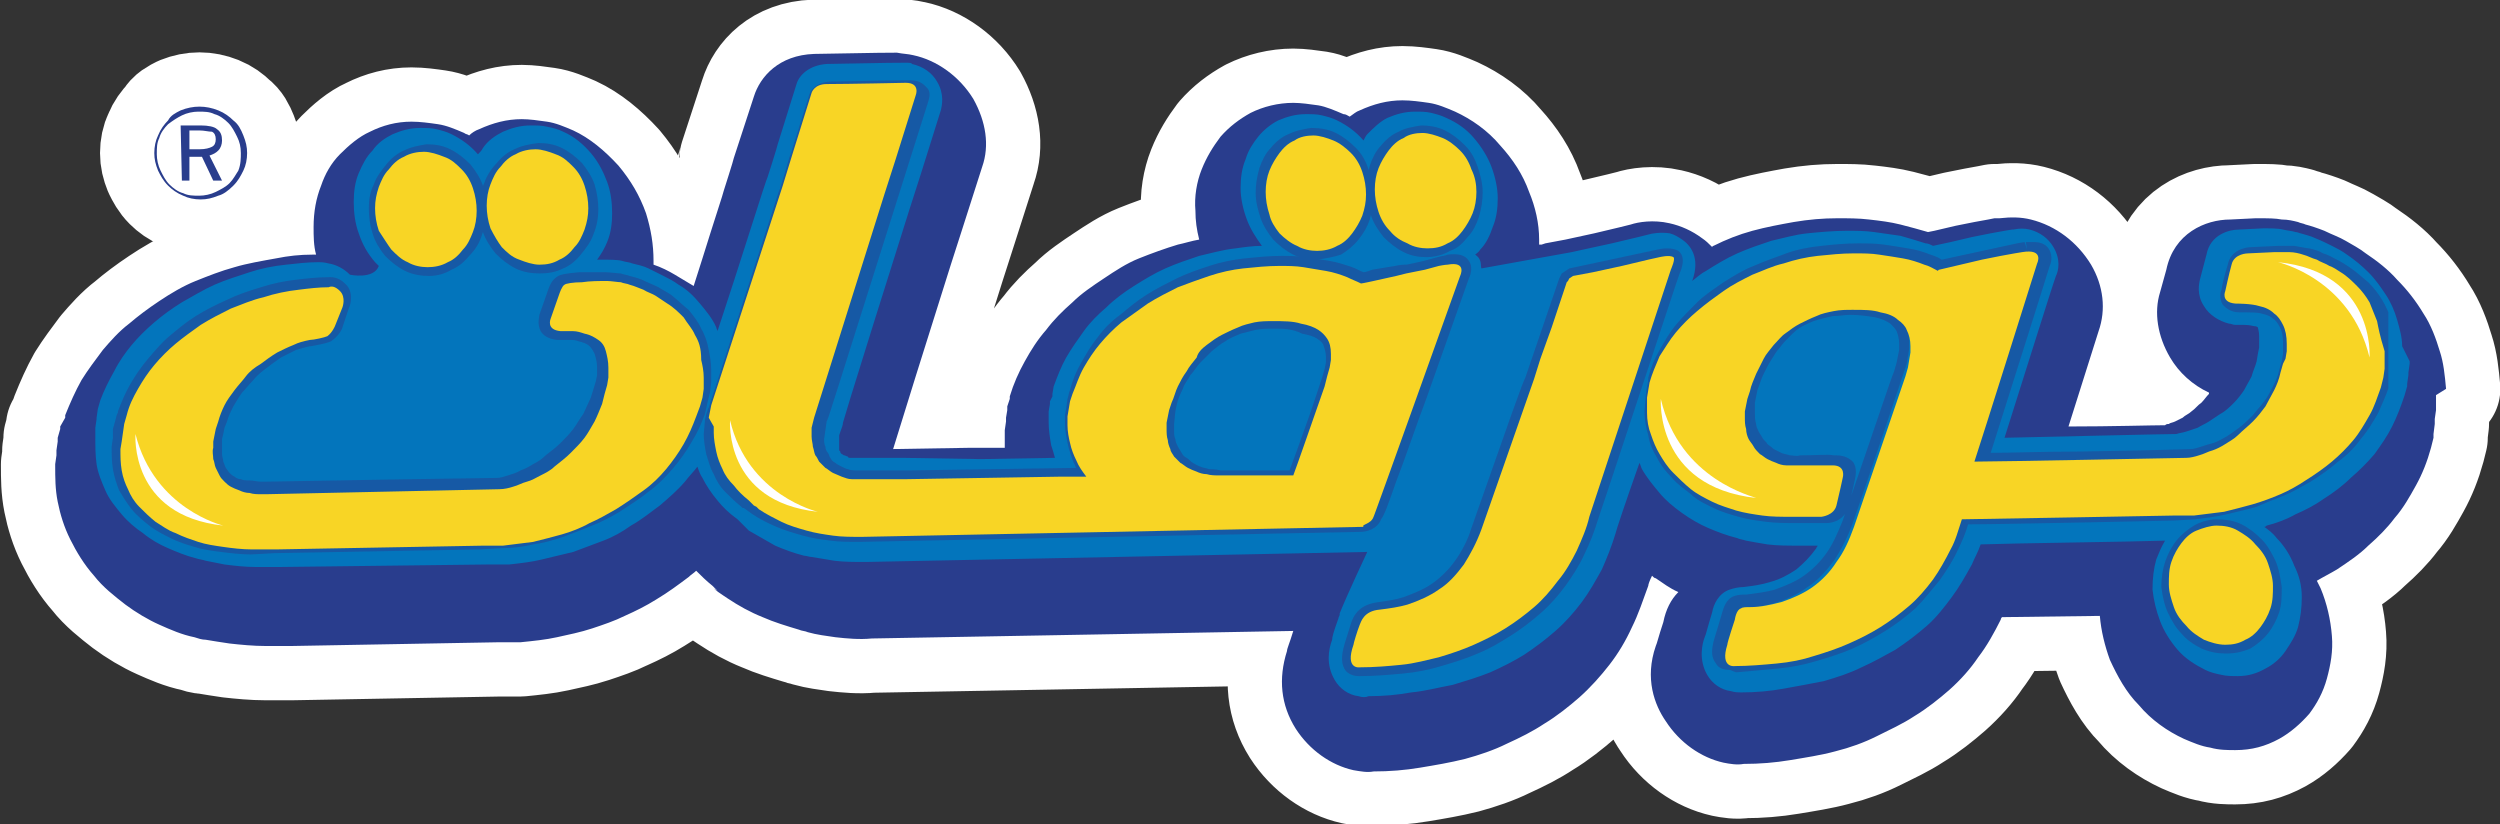 <?xml version="1.0" encoding="utf-8"?>
<!-- Generator: Adobe Illustrator 23.0.5, SVG Export Plug-In . SVG Version: 6.00 Build 0)  -->
<svg version="1.1" id="Layer_1" xmlns="http://www.w3.org/2000/svg" xmlns:xlink="http://www.w3.org/1999/xlink" x="0px" y="0px"
	 viewBox="0 0 199.3 65.7" style="enable-background:new 0 0 199.3 65.7;" xml:space="preserve">
<rect x="0" y="0" width="199.3" height="65.7" fill="#333333" stroke="none"/>
<style type="text/css">
	.st0{clip-path:url(#SVGID_2_);}
	.st1{clip-path:url(#SVGID_4_);fill:#293D8D;}
	
		.st2{clip-path:url(#SVGID_4_);fill:none;stroke:#FFFFFF;stroke-width:8.654;stroke-linecap:round;stroke-linejoin:round;stroke-miterlimit:10;}
	.st3{clip-path:url(#SVGID_4_);fill:#0375BC;}
	.st4{opacity:0.5;clip-path:url(#SVGID_4_);}
	.st5{clip-path:url(#SVGID_6_);fill:#293D8D;}
	.st6{clip-path:url(#SVGID_4_);fill:#F8D525;}
	.st7{clip-path:url(#SVGID_4_);fill:#FFFFFF;}
</style>
<g>
	<defs>
		<rect id="SVGID_1_" width="199.3" height="65.7"/>
	</defs>
	<clipPath id="SVGID_2_">
		<use xlink:href="#SVGID_1_"  style="overflow:visible;"/>
	</clipPath>
	<g class="st0">
		<defs>
			<rect id="SVGID_3_" y="0" width="199.3" height="65.7"/>
		</defs>
		<clipPath id="SVGID_4_">
			<use xlink:href="#SVGID_3_"  style="overflow:visible;"/>
		</clipPath>
		<path class="st1" d="M195,31L195,31c-0.1-1.1-0.2-2.1-0.5-3c-0.3-1-0.7-2.1-1.3-3c-0.6-1-1.3-1.9-2.1-2.7
			c-0.7-0.8-1.6-1.5-2.5-2.1c-0.5-0.4-1.1-0.7-1.6-1c-0.5-0.3-1.1-0.5-1.7-0.8c-0.5-0.2-1.1-0.4-1.5-0.5c-0.2-0.1-0.4-0.1-0.6-0.2
			c-0.4-0.1-0.8-0.2-1.3-0.2c-0.5-0.1-1.1-0.1-1.9-0.1l-0.1,0l-0.1,0l-2,0.1c-2,0-4.5,1.1-5.1,4l-0.5,1.8c-0.5,1.6-0.2,3.5,0.8,5.2
			c0.7,1.2,1.8,2.2,3.1,2.8c0,0,0,0,0,0.1c-0.2,0.2-0.4,0.5-0.6,0.7c-0.3,0.2-0.5,0.5-0.8,0.7c-0.2,0.2-0.5,0.3-0.7,0.5
			c-0.2,0.1-0.4,0.2-0.6,0.3c-0.2,0.1-0.4,0.1-0.5,0.2c-0.1,0-0.2,0-0.3,0.1c-1,0-4.3,0.1-7.7,0.1l1.8-5.7l0.6-1.9
			c0.6-1.7,0.4-3.6-0.6-5.3c-1.1-1.8-2.8-3.1-4.8-3.6c-0.8-0.2-1.6-0.2-2.5-0.1c-0.1,0-0.1,0-0.2,0l-0.1,0l-0.1,0l-0.5,0.1l-1.1,0.2
			l-1.5,0.3l-1.7,0.4l-0.5,0.1c-0.7-0.2-1.4-0.4-2.2-0.6c-0.8-0.2-1.6-0.3-2.5-0.4c-0.8-0.1-1.7-0.1-2.5-0.1c-1.2,0-2.3,0.1-3.5,0.3
			c-1.1,0.2-2.2,0.4-3.3,0.7c-1.1,0.3-2.1,0.7-3.1,1.2c0,0-0.1,0-0.1,0.1c-0.3-0.3-0.5-0.5-0.8-0.7c-0.8-0.6-1.7-1-2.6-1.2
			c-1.3-0.3-2.5-0.1-3.1,0.1l-0.8,0.2l-2.1,0.5l-2.3,0.5l-1.6,0.3l-0.3,0.1l-0.2,0c0-0.1,0-0.3,0-0.4c0-1.3-0.3-2.6-0.8-3.8
			c-0.5-1.4-1.3-2.6-2.3-3.7c-1-1.2-2.3-2.1-3.6-2.7c-0.7-0.3-1.4-0.6-2.1-0.7c-0.7-0.1-1.4-0.2-2.1-0.2c-1.2,0-2.3,0.3-3.4,0.8
			c-0.3,0.1-0.5,0.3-0.8,0.5c-0.2-0.1-0.3-0.2-0.5-0.2c-0.7-0.3-1.4-0.6-2-0.7c-0.7-0.1-1.4-0.2-2-0.2c-1.2,0-2.4,0.3-3.4,0.8
			c-0.9,0.5-1.7,1.1-2.4,1.9c-0.6,0.8-1.1,1.6-1.5,2.6c-0.4,1-0.6,2.2-0.5,3.3c0,0.8,0.1,1.5,0.3,2.3c-0.6,0.1-1.2,0.3-1.7,0.4
			c-1,0.3-2.1,0.7-3.1,1.1c-1,0.4-1.9,1-2.8,1.6c-0.9,0.6-1.8,1.2-2.5,1.9c-0.8,0.7-1.5,1.4-2.1,2.2c-0.7,0.8-1.2,1.6-1.7,2.5
			c-0.5,0.9-0.9,1.8-1.2,2.8l0,0.1l0,0l0,0.1v0l-0.2,0.6l0,0.2l0,0.1l-0.1,0.6l0,0.2l0,0.1l-0.1,0.7l0,0.2l0,0.1l0,0.6v0.1l0,0.1
			l0,0.1l0,0.1v0c0,0,0,0.1,0,0.1l-2.8,0l-6.1,0.1l1.8-5.8l2.8-8.9l0.9-2.8l1.6-5c0.6-1.7,0.3-3.6-0.7-5.4c-1.1-1.8-2.9-3.1-4.8-3.5
			c-0.4-0.1-0.8-0.1-1.3-0.2l0.1,0c-0.6,0-1.5,0-6.7,0.1l0,0l0,0c-2.8,0.1-4.3,1.8-4.8,3.4l-1.6,4.9c0,0.1-0.8,2.6-0.8,2.6
			c0,0.1-0.8,2.5-1.7,5.4l-0.7,2.2c-0.5-0.3-1-0.6-1.5-0.9c-0.5-0.3-1.1-0.6-1.7-0.8c0-0.1,0-0.2,0-0.3c0-1.3-0.2-2.5-0.6-3.8
			c-0.5-1.4-1.2-2.6-2.2-3.8c-1.1-1.2-2.3-2.2-3.6-2.8c-0.7-0.3-1.4-0.6-2.1-0.7c-0.7-0.1-1.4-0.2-2-0.2c-1.2,0-2.3,0.3-3.4,0.8
			c-0.3,0.1-0.6,0.3-0.8,0.5c-0.1-0.1-0.3-0.1-0.4-0.2c-0.7-0.3-1.4-0.6-2.1-0.7c-0.7-0.1-1.4-0.2-2.1-0.2c-1.2,0-2.3,0.3-3.3,0.8
			c-0.9,0.4-1.7,1.1-2.4,1.8c-0.7,0.7-1.2,1.6-1.5,2.5c-0.4,1-0.6,2.1-0.6,3.3c0,0.7,0,1.5,0.2,2.2c-0.1,0-0.2,0-0.3,0
			c-1,0-1.9,0.1-2.9,0.3c-1.1,0.2-2.3,0.4-3.3,0.7c-1.1,0.3-2.1,0.7-3.1,1.1c-1,0.4-2,1-2.9,1.6c-0.9,0.6-1.7,1.2-2.4,1.8
			c-0.8,0.6-1.5,1.4-2.1,2.1c-0.6,0.8-1.2,1.6-1.7,2.4c-0.5,0.9-0.9,1.8-1.3,2.8l0,0.1l0,0.1L4.8,34l0,0.1l0,0.1l-0.2,0.7l0,0.2
			l0,0.1l-0.1,0.7l0,0.1l0,0l0,0.2l0,0.1l-0.1,0.7l0,0.1l0,0c0,1,0,1.9,0.2,2.9C4.8,41,5.1,42,5.6,43c0.5,1,1.1,2,1.9,2.9
			c0.7,0.9,1.6,1.6,2.5,2.3c0.8,0.6,1.8,1.2,2.7,1.6c0.9,0.4,1.8,0.8,2.8,1c0.3,0.1,0.6,0.2,0.9,0.2c0.6,0.1,1.2,0.2,1.9,0.3
			c0.9,0.1,1.9,0.2,2.9,0.2l0.1,0l0,0l1.9,0l16.6-0.3l0.4,0l0.4,0l-0.1,0c0.1,0,0.3,0,0.6,0l0,0l0,0l0.4,0c1-0.1,2-0.2,2.9-0.4
			c0.9-0.2,1.9-0.4,2.8-0.7c0.9-0.3,1.8-0.6,2.6-1c0.9-0.4,1.7-0.8,2.5-1.3c1-0.6,1.8-1.2,2.6-1.8c0.2-0.2,0.4-0.3,0.6-0.5
			c0.4,0.4,0.8,0.8,1.3,1.2l0.2,0.2l0,0l0,0l0.2,0.2l-0.3-0.2c0.2,0.2,0.5,0.4,0.8,0.6l0.3,0.2c0.9,0.6,1.8,1.1,2.8,1.5
			c0.9,0.4,1.9,0.7,2.9,1c0.2,0.1,0.5,0.1,0.7,0.2c0.7,0.2,1.5,0.3,2.2,0.4c0.9,0.1,1.9,0.2,2.9,0.1l33.6-0.6
			c-0.3,1-0.5,1.4-0.5,1.6c-0.7,2.2-0.5,4.3,0.7,6.2c1.1,1.7,2.8,2.9,4.6,3.3c0.6,0.1,1.1,0.2,1.6,0.1c1.3,0,2.5-0.1,3.7-0.3
			c1.2-0.2,2.4-0.4,3.6-0.7c1.1-0.3,2.3-0.7,3.3-1.2c1.1-0.5,2.1-1,3-1.6c1-0.6,2-1.4,2.8-2.1c0.9-0.8,1.7-1.7,2.4-2.6
			c0.7-0.9,1.3-1.9,1.8-3c0.5-1,0.9-2.2,1.3-3.3c0-0.1,0.1-0.4,0.3-0.8c0.1,0.1,0.2,0.2,0.3,0.2c0.6,0.4,1.1,0.8,1.8,1.1
			c-0.6,0.6-1,1.4-1.2,2.4c-0.4,1.2-0.5,1.7-0.6,1.9c-0.9,2.6-0.1,4.7,0.8,6c1.1,1.7,2.8,2.9,4.6,3.3c0.5,0.1,1.1,0.2,1.6,0.1
			c1.3,0,2.5-0.1,3.7-0.3c1.2-0.2,2.5-0.4,3.6-0.7c1.2-0.3,2.3-0.7,3.3-1.2c1-0.5,2.1-1,3-1.6c1-0.6,2-1.4,2.8-2.1
			c0.9-0.8,1.7-1.7,2.3-2.6c0.7-0.9,1.3-2,1.8-3c0-0.1,0.1-0.2,0.1-0.2l7.8-0.1c0.1,1.2,0.4,2.4,0.8,3.5c0.6,1.3,1.3,2.6,2.3,3.6
			c1,1.2,2.3,2.1,3.6,2.7c0.7,0.3,1.4,0.6,2.1,0.7c0.7,0.2,1.4,0.2,2,0.2c1.3,0,2.4-0.3,3.5-0.9c0.9-0.5,1.7-1.2,2.4-2
			c0.6-0.8,1.1-1.7,1.4-2.8c0.3-1.1,0.5-2.2,0.4-3.4c-0.1-1.3-0.4-2.6-0.9-3.8c-0.1-0.2-0.2-0.4-0.3-0.6c0.5-0.3,1.1-0.6,1.6-0.9
			c0.9-0.6,1.8-1.2,2.5-1.9c0.8-0.7,1.5-1.4,2.1-2.2c0.7-0.8,1.2-1.7,1.7-2.6c0.5-0.9,0.9-1.9,1.2-3l0,0l0,0l0.2-0.8l0-0.2l0-0.1
			l0.1-0.8l0-0.1l0-0.1l0-0.1l0-0.1l0.1-0.7l0-0.1l0-0.1l0-0.1v-0.1l0-0.8L195,31z"/>
		<path class="st2" d="M195,31L195,31c-0.1-1.1-0.2-2.1-0.5-3c-0.3-1-0.7-2.1-1.3-3c-0.6-1-1.3-1.9-2.1-2.7
			c-0.7-0.8-1.6-1.5-2.5-2.1c-0.5-0.4-1.1-0.7-1.6-1c-0.5-0.3-1.1-0.5-1.7-0.8c-0.5-0.2-1.1-0.4-1.5-0.5c-0.2-0.1-0.4-0.1-0.6-0.2
			c-0.4-0.1-0.8-0.2-1.3-0.2c-0.5-0.1-1.1-0.1-1.9-0.1l-0.1,0l-0.1,0l-2,0.1c-2,0-4.5,1.1-5.1,4l-0.5,1.8c-0.5,1.6-0.2,3.5,0.8,5.2
			c0.7,1.2,1.8,2.2,3.1,2.8c0,0,0,0,0,0.1c-0.2,0.2-0.4,0.5-0.6,0.7c-0.3,0.2-0.5,0.5-0.8,0.7c-0.2,0.2-0.5,0.3-0.7,0.5
			c-0.2,0.1-0.4,0.2-0.6,0.3c-0.2,0.1-0.4,0.1-0.5,0.2c-0.1,0-0.2,0-0.3,0.1c-1,0-4.3,0.1-7.7,0.1l1.8-5.7l0.6-1.9
			c0.6-1.7,0.4-3.6-0.6-5.3c-1.1-1.8-2.8-3.1-4.8-3.6c-0.8-0.2-1.6-0.2-2.5-0.1c-0.1,0-0.1,0-0.2,0l-0.1,0l-0.1,0l-0.5,0.1l-1.1,0.2
			l-1.5,0.3l-1.7,0.4l-0.5,0.1c-0.7-0.2-1.4-0.4-2.2-0.6c-0.8-0.2-1.6-0.3-2.5-0.4c-0.8-0.1-1.7-0.1-2.5-0.1c-1.2,0-2.3,0.1-3.5,0.3
			c-1.1,0.2-2.2,0.4-3.3,0.7c-1.1,0.3-2.1,0.7-3.1,1.2c0,0-0.1,0-0.1,0.1c-0.3-0.3-0.5-0.5-0.8-0.7c-0.8-0.6-1.7-1-2.6-1.2
			c-1.3-0.3-2.5-0.1-3.1,0.1l-0.8,0.2l-2.1,0.5l-2.3,0.5l-1.6,0.3l-0.3,0.1l-0.2,0c0-0.1,0-0.3,0-0.4c0-1.3-0.3-2.6-0.8-3.8
			c-0.5-1.4-1.3-2.6-2.3-3.7c-1-1.2-2.3-2.1-3.6-2.7c-0.7-0.3-1.4-0.6-2.1-0.7c-0.7-0.1-1.4-0.2-2.1-0.2c-1.2,0-2.3,0.3-3.4,0.8
			c-0.3,0.1-0.5,0.3-0.8,0.5c-0.2-0.1-0.3-0.2-0.5-0.2c-0.7-0.3-1.4-0.6-2-0.7c-0.7-0.1-1.4-0.2-2-0.2c-1.2,0-2.4,0.3-3.4,0.8
			c-0.9,0.5-1.7,1.1-2.4,1.9c-0.6,0.8-1.1,1.6-1.5,2.6c-0.4,1-0.6,2.2-0.5,3.3c0,0.8,0.1,1.5,0.3,2.3c-0.6,0.1-1.2,0.3-1.7,0.4
			c-1,0.3-2.1,0.7-3.1,1.1c-1,0.4-1.9,1-2.8,1.6c-0.9,0.6-1.8,1.2-2.5,1.9c-0.8,0.7-1.5,1.4-2.1,2.2c-0.7,0.8-1.2,1.6-1.7,2.5
			c-0.5,0.9-0.9,1.8-1.2,2.8l0,0.1l0,0l0,0.1v0l-0.2,0.6l0,0.2l0,0.1l-0.1,0.6l0,0.2l0,0.1l-0.1,0.7l0,0.2l0,0.1l0,0.6v0.1l0,0.1
			l0,0.1l0,0.1v0c0,0,0,0.1,0,0.1l-2.8,0l-6.1,0.1l1.8-5.8l2.8-8.9l0.9-2.8l1.6-5c0.6-1.7,0.3-3.6-0.7-5.4c-1.1-1.8-2.9-3.1-4.8-3.5
			c-0.4-0.1-0.8-0.1-1.3-0.2l0.1,0c-0.6,0-1.5,0-6.7,0.1l0,0l0,0c-2.8,0.1-4.3,1.8-4.8,3.4l-1.6,4.9c0,0.1-0.8,2.6-0.8,2.6
			c0,0.1-0.8,2.5-1.7,5.4l-0.7,2.2c-0.5-0.3-1-0.6-1.5-0.9c-0.5-0.3-1.1-0.6-1.7-0.8c0-0.1,0-0.2,0-0.3c0-1.3-0.2-2.5-0.6-3.8
			c-0.5-1.4-1.2-2.6-2.2-3.8c-1.1-1.2-2.3-2.2-3.6-2.8c-0.7-0.3-1.4-0.6-2.1-0.7c-0.7-0.1-1.4-0.2-2-0.2c-1.2,0-2.3,0.3-3.4,0.8
			c-0.3,0.1-0.6,0.3-0.8,0.5c-0.1-0.1-0.3-0.1-0.4-0.2c-0.7-0.3-1.4-0.6-2.1-0.7c-0.7-0.1-1.4-0.2-2.1-0.2c-1.2,0-2.3,0.3-3.3,0.8
			c-0.9,0.4-1.7,1.1-2.4,1.8c-0.7,0.7-1.2,1.6-1.5,2.5c-0.4,1-0.6,2.1-0.6,3.3c0,0.7,0,1.5,0.2,2.2c-0.1,0-0.2,0-0.3,0
			c-1,0-1.9,0.1-2.9,0.3c-1.1,0.2-2.3,0.4-3.3,0.7c-1.1,0.3-2.1,0.7-3.1,1.1c-1,0.4-2,1-2.9,1.6c-0.9,0.6-1.7,1.2-2.4,1.8
			c-0.8,0.6-1.5,1.4-2.1,2.1c-0.6,0.8-1.2,1.6-1.7,2.4c-0.5,0.9-0.9,1.8-1.3,2.8l0,0.1l0,0.1L4.8,34l0,0.1l0,0.1l-0.2,0.7l0,0.2
			l0,0.1l-0.1,0.7l0,0.1l0,0l0,0.2l0,0.1l-0.1,0.7l0,0.1l0,0c0,1,0,1.9,0.2,2.9C4.8,41,5.1,42,5.6,43c0.5,1,1.1,2,1.9,2.9
			c0.7,0.9,1.6,1.6,2.5,2.3c0.8,0.6,1.8,1.2,2.7,1.6c0.9,0.4,1.8,0.8,2.8,1c0.3,0.1,0.6,0.2,0.9,0.2c0.6,0.1,1.2,0.2,1.9,0.3
			c0.9,0.1,1.9,0.2,2.9,0.2l0.1,0l0,0l1.9,0l16.6-0.3l0.4,0l0.4,0l-0.1,0c0.1,0,0.3,0,0.6,0l0,0l0,0l0.4,0c1-0.1,2-0.2,2.9-0.4
			c0.9-0.2,1.9-0.4,2.8-0.7c0.9-0.3,1.8-0.6,2.6-1c0.9-0.4,1.7-0.8,2.5-1.3c1-0.6,1.8-1.2,2.6-1.8c0.2-0.2,0.4-0.3,0.6-0.5
			c0.4,0.4,0.8,0.8,1.3,1.2l0.2,0.2l0,0l0,0l0.2,0.2l-0.3-0.2c0.2,0.2,0.5,0.4,0.8,0.6l0.3,0.2c0.9,0.6,1.8,1.1,2.8,1.5
			c0.9,0.4,1.9,0.7,2.9,1c0.2,0.1,0.5,0.1,0.7,0.2c0.7,0.2,1.5,0.3,2.2,0.4c0.9,0.1,1.9,0.2,2.9,0.1l33.6-0.6
			c-0.3,1-0.5,1.4-0.5,1.6c-0.7,2.2-0.5,4.3,0.7,6.2c1.1,1.7,2.8,2.9,4.6,3.3c0.6,0.1,1.1,0.2,1.6,0.1c1.3,0,2.5-0.1,3.7-0.3
			c1.2-0.2,2.4-0.4,3.6-0.7c1.1-0.3,2.3-0.7,3.3-1.2c1.1-0.5,2.1-1,3-1.6c1-0.6,2-1.4,2.8-2.1c0.9-0.8,1.7-1.7,2.4-2.6
			c0.7-0.9,1.3-1.9,1.8-3c0.5-1,0.9-2.2,1.3-3.3c0-0.1,0.1-0.4,0.3-0.8c0.1,0.1,0.2,0.2,0.3,0.2c0.6,0.4,1.1,0.8,1.8,1.1
			c-0.6,0.6-1,1.4-1.2,2.4c-0.4,1.2-0.5,1.7-0.6,1.9c-0.9,2.6-0.1,4.7,0.8,6c1.1,1.7,2.8,2.9,4.6,3.3c0.5,0.1,1.1,0.2,1.6,0.1
			c1.3,0,2.5-0.1,3.7-0.3c1.2-0.2,2.5-0.4,3.6-0.7c1.2-0.3,2.3-0.7,3.3-1.2c1-0.5,2.1-1,3-1.6c1-0.6,2-1.4,2.8-2.1
			c0.9-0.8,1.7-1.7,2.3-2.6c0.7-0.9,1.3-2,1.8-3c0-0.1,0.1-0.2,0.1-0.2l7.8-0.1c0.1,1.2,0.4,2.4,0.8,3.5c0.6,1.3,1.3,2.6,2.3,3.6
			c1,1.2,2.3,2.1,3.6,2.7c0.7,0.3,1.4,0.6,2.1,0.7c0.7,0.2,1.4,0.2,2,0.2c1.3,0,2.4-0.3,3.5-0.9c0.9-0.5,1.7-1.2,2.4-2
			c0.6-0.8,1.1-1.7,1.4-2.8c0.3-1.1,0.5-2.2,0.4-3.4c-0.1-1.3-0.4-2.6-0.9-3.8c-0.1-0.2-0.2-0.4-0.3-0.6c0.5-0.3,1.1-0.6,1.6-0.9
			c0.9-0.6,1.8-1.2,2.5-1.9c0.8-0.7,1.5-1.4,2.1-2.2c0.7-0.8,1.2-1.7,1.7-2.6c0.5-0.9,0.9-1.9,1.2-3l0,0l0,0l0.2-0.8l0-0.2l0-0.1
			l0.1-0.8l0-0.1l0-0.1l0-0.1l0-0.1l0.1-0.7l0-0.1l0-0.1l0-0.1v-0.1l0-0.8L195,31z"/>
		<path class="st1" d="M15.9,8.5c0.5,0,1,0.1,1.5,0.3c0.5,0.2,0.9,0.5,1.2,0.8c0.4,0.3,0.6,0.7,0.8,1.2c0.2,0.5,0.3,0.9,0.3,1.4
			c0,0.5-0.1,1-0.3,1.4c-0.2,0.4-0.4,0.8-0.8,1.2c-0.4,0.4-0.8,0.7-1.2,0.8c-0.5,0.2-0.9,0.3-1.4,0.3c-0.5,0-1-0.1-1.4-0.3
			c-0.5-0.2-0.9-0.5-1.2-0.8c-0.4-0.4-0.6-0.8-0.8-1.2c-0.2-0.5-0.3-0.9-0.3-1.4c0-0.5,0.1-1,0.3-1.4c0.2-0.5,0.5-0.9,0.8-1.2
			C13.6,9.2,14,9,14.4,8.8C14.9,8.6,15.4,8.5,15.9,8.5 M19.2,12.2c0-0.5-0.1-0.9-0.3-1.3c-0.2-0.4-0.4-0.8-0.7-1.1
			c-0.3-0.3-0.7-0.6-1.1-0.7c-0.4-0.2-0.8-0.2-1.3-0.2c-0.4,0-0.9,0.1-1.3,0.3c-0.4,0.2-0.7,0.4-1.1,0.7c-0.3,0.3-0.6,0.7-0.7,1.1
			c-0.2,0.4-0.2,0.8-0.2,1.3c0,0.4,0.1,0.9,0.3,1.3c0.2,0.4,0.4,0.8,0.7,1.1c0.3,0.3,0.7,0.6,1.1,0.7c0.4,0.2,0.8,0.2,1.3,0.2
			c0.4,0,0.9-0.1,1.3-0.3c0.4-0.2,0.8-0.4,1.1-0.7c0.3-0.3,0.5-0.7,0.7-1C19.2,13.1,19.2,12.6,19.2,12.2 M16,10
			c0.6,0,1.1,0.1,1.3,0.3c0.3,0.2,0.4,0.5,0.4,0.9c0,0.3-0.1,0.6-0.3,0.8c-0.2,0.2-0.4,0.3-0.7,0.4l1,2l-0.7,0l-0.9-1.9l-1,0l0,1.9
			l-0.6,0L14.4,10L16,10z M15.9,10.4l-0.8,0l0,1.5l0.8,0c0.5,0,0.8-0.1,1-0.2c0.2-0.1,0.3-0.3,0.3-0.6c0-0.3-0.1-0.5-0.3-0.6
			C16.6,10.5,16.3,10.4,15.9,10.4"/>
		<path class="st2" d="M15.9,8.5c0.5,0,1,0.1,1.5,0.3c0.5,0.2,0.9,0.5,1.2,0.8c0.4,0.3,0.6,0.7,0.8,1.2c0.2,0.5,0.3,0.9,0.3,1.4
			c0,0.5-0.1,1-0.3,1.4c-0.2,0.4-0.4,0.8-0.8,1.2c-0.4,0.4-0.8,0.7-1.2,0.8c-0.5,0.2-0.9,0.3-1.4,0.3c-0.5,0-1-0.1-1.4-0.3
			c-0.5-0.2-0.9-0.5-1.2-0.8c-0.4-0.4-0.6-0.8-0.8-1.2c-0.2-0.5-0.3-0.9-0.3-1.4c0-0.5,0.1-1,0.3-1.4c0.2-0.5,0.5-0.9,0.8-1.2
			C13.6,9.2,14,9,14.4,8.8C14.9,8.6,15.4,8.5,15.9,8.5z M19.2,12.2c0-0.5-0.1-0.9-0.3-1.3c-0.2-0.4-0.4-0.8-0.7-1.1
			c-0.3-0.3-0.7-0.6-1.1-0.7c-0.4-0.2-0.8-0.2-1.3-0.2c-0.4,0-0.9,0.1-1.3,0.3c-0.4,0.2-0.7,0.4-1.1,0.7c-0.3,0.3-0.6,0.7-0.7,1.1
			c-0.2,0.4-0.2,0.8-0.2,1.3c0,0.4,0.1,0.9,0.3,1.3c0.2,0.4,0.4,0.8,0.7,1.1c0.3,0.3,0.7,0.6,1.1,0.7c0.4,0.2,0.8,0.2,1.3,0.2
			c0.4,0,0.9-0.1,1.3-0.3c0.4-0.2,0.8-0.4,1.1-0.7c0.3-0.3,0.5-0.7,0.7-1C19.2,13.1,19.2,12.6,19.2,12.2z M16,10
			c0.6,0,1.1,0.1,1.3,0.3c0.3,0.2,0.4,0.5,0.4,0.9c0,0.3-0.1,0.6-0.3,0.8c-0.2,0.2-0.4,0.3-0.7,0.4l1,2l-0.7,0l-0.9-1.9l-1,0l0,1.9
			l-0.6,0L14.4,10L16,10z M15.9,10.4l-0.8,0l0,1.5l0.8,0c0.5,0,0.8-0.1,1-0.2c0.2-0.1,0.3-0.3,0.3-0.6c0-0.3-0.1-0.5-0.3-0.6
			C16.6,10.5,16.3,10.4,15.9,10.4z"/>
		<path class="st1" d="M195,31L195,31c-0.1-1.1-0.2-2.1-0.5-3c-0.3-1-0.7-2.1-1.3-3c-0.6-1-1.3-1.9-2.1-2.7
			c-0.7-0.8-1.6-1.5-2.5-2.1c-0.5-0.4-1.1-0.7-1.6-1c-0.5-0.3-1.1-0.5-1.7-0.8c-0.5-0.2-1.1-0.4-1.5-0.5c-0.2-0.1-0.4-0.1-0.6-0.2
			c-0.4-0.1-0.8-0.2-1.3-0.2c-0.5-0.1-1.1-0.1-1.9-0.1l-0.1,0l-0.1,0l-2,0.1c-2,0-4.5,1.1-5.1,4l-0.5,1.8c-0.5,1.6-0.2,3.5,0.8,5.2
			c0.7,1.2,1.8,2.2,3.1,2.8c0,0,0,0,0,0.1c-0.2,0.2-0.4,0.5-0.6,0.7c-0.3,0.2-0.5,0.5-0.8,0.7c-0.2,0.2-0.5,0.3-0.7,0.5
			c-0.2,0.1-0.4,0.2-0.6,0.3c-0.2,0.1-0.4,0.1-0.5,0.2c-0.1,0-0.2,0-0.3,0.1c-1,0-4.3,0.1-7.7,0.1l1.8-5.7l0.6-1.9
			c0.6-1.7,0.4-3.6-0.6-5.3c-1.1-1.8-2.8-3.1-4.8-3.6c-0.8-0.2-1.6-0.2-2.5-0.1c-0.1,0-0.1,0-0.2,0l-0.1,0l-0.1,0l-0.5,0.1l-1.1,0.2
			l-1.5,0.3l-1.7,0.4l-0.5,0.1c-0.7-0.2-1.4-0.4-2.2-0.6c-0.8-0.2-1.6-0.3-2.5-0.4c-0.8-0.1-1.7-0.1-2.5-0.1c-1.2,0-2.3,0.1-3.5,0.3
			c-1.1,0.2-2.2,0.4-3.3,0.7c-1.1,0.3-2.1,0.7-3.1,1.2c0,0-0.1,0-0.1,0.1c-0.3-0.3-0.5-0.5-0.8-0.7c-0.8-0.6-1.7-1-2.6-1.2
			c-1.3-0.3-2.5-0.1-3.1,0.1l-0.8,0.2l-2.1,0.5l-2.3,0.5l-1.6,0.3l-0.3,0.1l-0.2,0c0-0.1,0-0.3,0-0.4c0-1.3-0.3-2.6-0.8-3.8
			c-0.5-1.4-1.3-2.6-2.3-3.7c-1-1.2-2.3-2.1-3.6-2.7c-0.7-0.3-1.4-0.6-2.1-0.7c-0.7-0.1-1.4-0.2-2.1-0.2c-1.2,0-2.3,0.3-3.4,0.8
			c-0.3,0.1-0.5,0.3-0.8,0.5c-0.2-0.1-0.3-0.2-0.5-0.2c-0.7-0.3-1.4-0.6-2-0.7c-0.7-0.1-1.4-0.2-2-0.2c-1.2,0-2.4,0.3-3.4,0.8
			c-0.9,0.5-1.7,1.1-2.4,1.9c-0.6,0.8-1.1,1.6-1.5,2.6c-0.4,1-0.6,2.2-0.5,3.3c0,0.8,0.1,1.5,0.3,2.3c-0.6,0.1-1.2,0.3-1.7,0.4
			c-1,0.3-2.1,0.7-3.1,1.1c-1,0.4-1.9,1-2.8,1.6c-0.9,0.6-1.8,1.2-2.5,1.9c-0.8,0.7-1.5,1.4-2.1,2.2c-0.7,0.8-1.2,1.6-1.7,2.5
			c-0.5,0.9-0.9,1.8-1.2,2.8l0,0.1l0,0l0,0.1v0l-0.2,0.6l0,0.2l0,0.1l-0.1,0.6l0,0.2l0,0.1l-0.1,0.7l0,0.2l0,0.1l0,0.6v0.1l0,0.1
			l0,0.1l0,0.1v0c0,0,0,0.1,0,0.1l-2.8,0l-6.1,0.1l1.8-5.8l2.8-8.9l0.9-2.8l1.6-5c0.6-1.7,0.3-3.6-0.7-5.4c-1.1-1.8-2.9-3.1-4.8-3.5
			c-0.4-0.1-0.8-0.1-1.3-0.2l0.1,0c-0.6,0-1.5,0-6.7,0.1l0,0l0,0c-2.8,0.1-4.3,1.8-4.8,3.4l-1.6,4.9c0,0.1-0.8,2.6-0.8,2.6
			c0,0.1-0.8,2.5-1.7,5.4l-0.7,2.2c-0.5-0.3-1-0.6-1.5-0.9c-0.5-0.3-1.1-0.6-1.7-0.8c0-0.1,0-0.2,0-0.3c0-1.3-0.2-2.5-0.6-3.8
			c-0.5-1.4-1.2-2.6-2.2-3.8c-1.1-1.2-2.3-2.2-3.6-2.8c-0.7-0.3-1.4-0.6-2.1-0.7c-0.7-0.1-1.4-0.2-2-0.2c-1.2,0-2.3,0.3-3.4,0.8
			c-0.3,0.1-0.6,0.3-0.8,0.5c-0.1-0.1-0.3-0.1-0.4-0.2c-0.7-0.3-1.4-0.6-2.1-0.7c-0.7-0.1-1.4-0.2-2.1-0.2c-1.2,0-2.3,0.3-3.3,0.8
			c-0.9,0.4-1.7,1.1-2.4,1.8c-0.7,0.7-1.2,1.6-1.5,2.5c-0.4,1-0.6,2.1-0.6,3.3c0,0.7,0,1.5,0.2,2.2c-0.1,0-0.2,0-0.3,0
			c-1,0-1.9,0.1-2.9,0.3c-1.1,0.2-2.3,0.4-3.3,0.7c-1.1,0.3-2.1,0.7-3.1,1.1c-1,0.4-2,1-2.9,1.6c-0.9,0.6-1.7,1.2-2.4,1.8
			c-0.8,0.6-1.5,1.4-2.1,2.1c-0.6,0.8-1.2,1.6-1.7,2.4c-0.5,0.9-0.9,1.8-1.3,2.8l0,0.1l0,0.1L4.8,34l0,0.1l0,0.1l-0.2,0.7l0,0.2
			l0,0.1l-0.1,0.7l0,0.1l0,0l0,0.2l0,0.1l-0.1,0.7l0,0.1l0,0c0,1,0,1.9,0.2,2.9C4.8,41,5.1,42,5.6,43c0.5,1,1.1,2,1.9,2.9
			c0.7,0.9,1.6,1.6,2.5,2.3c0.8,0.6,1.8,1.2,2.7,1.6c0.9,0.4,1.8,0.8,2.8,1c0.3,0.1,0.6,0.2,0.9,0.2c0.6,0.1,1.2,0.2,1.9,0.3
			c0.9,0.1,1.9,0.2,2.9,0.2l0.1,0l0,0l1.9,0l16.6-0.3l0.4,0l0.4,0l-0.1,0c0.1,0,0.3,0,0.6,0l0,0l0,0l0.4,0c1-0.1,2-0.2,2.9-0.4
			c0.9-0.2,1.9-0.4,2.8-0.7c0.9-0.3,1.8-0.6,2.6-1c0.9-0.4,1.7-0.8,2.5-1.3c1-0.6,1.8-1.2,2.6-1.8c0.2-0.2,0.4-0.3,0.6-0.5
			c0.4,0.4,0.8,0.8,1.3,1.2l0.2,0.2l0,0l0,0l0.2,0.2l-0.3-0.2c0.2,0.2,0.5,0.4,0.8,0.6l0.3,0.2c0.9,0.6,1.8,1.1,2.8,1.5
			c0.9,0.4,1.9,0.7,2.9,1c0.2,0.1,0.5,0.1,0.7,0.2c0.7,0.2,1.5,0.3,2.2,0.4c0.9,0.1,1.9,0.2,2.9,0.1l33.6-0.6
			c-0.3,1-0.5,1.4-0.5,1.6c-0.7,2.2-0.5,4.3,0.7,6.2c1.1,1.7,2.8,2.9,4.6,3.3c0.6,0.1,1.1,0.2,1.6,0.1c1.3,0,2.5-0.1,3.7-0.3
			c1.2-0.2,2.4-0.4,3.6-0.7c1.1-0.3,2.3-0.7,3.3-1.2c1.1-0.5,2.1-1,3-1.6c1-0.6,2-1.4,2.8-2.1c0.9-0.8,1.7-1.7,2.4-2.6
			c0.7-0.9,1.3-1.9,1.8-3c0.5-1,0.9-2.2,1.3-3.3c0-0.1,0.1-0.4,0.3-0.8c0.1,0.1,0.2,0.2,0.3,0.2c0.6,0.4,1.1,0.8,1.8,1.1
			c-0.6,0.6-1,1.4-1.2,2.4c-0.4,1.2-0.5,1.7-0.6,1.9c-0.9,2.6-0.1,4.7,0.8,6c1.1,1.7,2.8,2.9,4.6,3.3c0.5,0.1,1.1,0.2,1.6,0.1
			c1.3,0,2.5-0.1,3.7-0.3c1.2-0.2,2.5-0.4,3.6-0.7c1.2-0.3,2.3-0.7,3.3-1.2c1-0.5,2.1-1,3-1.6c1-0.6,2-1.4,2.8-2.1
			c0.9-0.8,1.7-1.7,2.3-2.6c0.7-0.9,1.3-2,1.8-3c0-0.1,0.1-0.2,0.1-0.2l7.8-0.1c0.1,1.2,0.4,2.4,0.8,3.5c0.6,1.3,1.3,2.6,2.3,3.6
			c1,1.2,2.3,2.1,3.6,2.7c0.7,0.3,1.4,0.6,2.1,0.7c0.7,0.2,1.4,0.2,2,0.2c1.3,0,2.4-0.3,3.5-0.9c0.9-0.5,1.7-1.2,2.4-2
			c0.6-0.8,1.1-1.7,1.4-2.8c0.3-1.1,0.5-2.2,0.4-3.4c-0.1-1.3-0.4-2.6-0.9-3.8c-0.1-0.2-0.2-0.4-0.3-0.6c0.5-0.3,1.1-0.6,1.6-0.9
			c0.9-0.6,1.8-1.2,2.5-1.9c0.8-0.7,1.5-1.4,2.1-2.2c0.7-0.8,1.2-1.7,1.7-2.6c0.5-0.9,0.9-1.9,1.2-3l0,0l0,0l0.2-0.8l0-0.2l0-0.1
			l0.1-0.8l0-0.1l0-0.1l0-0.1l0-0.1l0.1-0.7l0-0.1l0-0.1l0-0.1v-0.1l0-0.8L195,31z"/>
		<path class="st3" d="M191.5,27.6c0-0.7-0.2-1.4-0.4-2.1c-0.2-0.7-0.5-1.4-0.9-2c-0.4-0.6-0.8-1.2-1.4-1.8c-0.5-0.5-1.1-1-1.7-1.4
			c-0.4-0.3-0.8-0.5-1.2-0.7c-0.4-0.2-0.8-0.4-1.3-0.6c-0.4-0.2-0.9-0.3-1.2-0.4c-0.1,0-0.2-0.1-0.4-0.1c-0.3-0.1-0.6-0.1-1-0.2
			c-0.4-0.1-1.1-0.1-1.5-0.1l-2,0.1c-0.8,0-2.3,0.4-2.6,2l-0.5,1.9c-0.1,0.4-0.3,1.3,0.3,2.2c0.4,0.7,1.2,1.2,2,1.4
			c0.2,0,0.3,0.1,0.5,0.1c0.1,0,0.2,0,0.4,0l0.3,0c0.5,0,0.7,0.1,0.8,0.1c0.2,0,0.3,0.1,0.3,0.1c0,0.1,0.1,0.3,0.1,0.7l0,0.4l0,0.5
			l-0.1,0.5l-0.1,0.6c-0.1,0.4-0.3,0.8-0.4,1.2c-0.2,0.4-0.4,0.7-0.6,1.1c-0.2,0.3-0.5,0.7-0.8,1c-0.3,0.3-0.7,0.7-1.1,0.9
			c-0.3,0.2-0.6,0.4-0.9,0.6c-0.3,0.2-0.6,0.3-0.9,0.5c-0.3,0.1-0.6,0.2-0.9,0.3c-0.3,0.1-0.5,0.1-0.8,0.2c-0.9,0-9,0.2-13.7,0.3
			c1.4-4.4,3.8-12.1,4.1-12.9c0.2-0.4,0.4-1.3-0.2-2.3c-0.4-0.7-1.1-1.2-1.9-1.4c-0.4-0.1-0.8-0.1-1.3,0c0,0,0,0,0,0l-0.1,0l0,0
			c0,0,0,0,0,0l-0.6,0.1l-1.1,0.2l-1.5,0.3l-1.7,0.4l-1.4,0.3c-0.2-0.1-0.4-0.2-0.6-0.2c-0.6-0.2-1.3-0.4-2-0.6
			c-0.7-0.1-1.4-0.2-2.1-0.3c-0.7-0.1-1.4-0.1-2.2-0.1c-1,0-2.1,0.1-3.1,0.2c-1,0.1-2,0.4-2.9,0.6c-0.9,0.3-1.8,0.6-2.7,1
			c-0.9,0.4-1.7,0.9-2.5,1.4c-0.4,0.2-0.7,0.5-1.1,0.8c0.7-1.9-0.2-2.9-0.8-3.3c-0.3-0.2-0.6-0.4-1-0.5c-0.7-0.1-1.4,0-1.7,0.1
			l-0.8,0.2l-2.1,0.5l-2.3,0.5l-0.9,0.2l-7.2,1.3c-0.1-0.2,0.1-0.7-0.5-1.1c0.1-0.1,0.3-0.2,0.4-0.4c0.5-0.5,0.8-1.2,1-1.8
			c0.3-0.7,0.4-1.5,0.4-2.3c0-0.8-0.2-1.7-0.5-2.5c-0.3-0.8-0.8-1.6-1.4-2.3c-0.6-0.7-1.3-1.2-2.2-1.6c-0.4-0.2-0.8-0.3-1.2-0.4
			c-0.4-0.1-0.8-0.1-1.3-0.1c-0.8,0-1.5,0.2-2.2,0.5c-0.6,0.3-1.1,0.8-1.6,1.3c-0.1,0.1-0.2,0.3-0.3,0.5c-0.6-0.7-1.3-1.2-2.1-1.6
			c-0.4-0.2-0.8-0.3-1.2-0.4c-0.4-0.1-0.8-0.1-1.3-0.1c-0.8,0-1.5,0.2-2.2,0.5c-0.6,0.3-1.2,0.8-1.6,1.3c-0.4,0.5-0.8,1.1-1,1.8
			c-0.3,0.7-0.4,1.5-0.4,2.3c0,0.8,0.2,1.7,0.5,2.5c0.3,0.8,0.7,1.4,1.2,2.1c-0.7,0-1.4,0.1-2.1,0.2c-1,0.1-2,0.4-2.9,0.6
			c-0.9,0.3-1.8,0.6-2.7,1c-0.9,0.4-1.7,0.9-2.5,1.4c-0.8,0.5-1.6,1.1-2.2,1.7c-0.7,0.6-1.3,1.2-1.8,1.9c-0.5,0.7-1,1.4-1.4,2.1
			c-0.4,0.7-0.7,1.5-1,2.3l0,0l0,0l-0.1,0.6l0,0.1l0,0.1L83.7,32l0,0.1l0,0.1l-0.1,0.6l0,0.1l0,0.1l0,0.6l0,0.1l0,0
			c0,0.6,0.1,1.2,0.2,1.8c0.1,0.3,0.2,0.6,0.3,1l-5.9,0.1L72,36.5c-2.6,0-3.1,0-3.2,0l-0.1,0l-0.1,0c-0.2,0-0.4,0-0.6,0
			c-0.1,0-0.2,0-0.2,0c-0.1,0-0.2,0-0.2-0.1c-0.1,0-0.2-0.1-0.3-0.1c-0.1,0-0.1-0.1-0.2-0.1c0,0-0.1-0.1-0.1-0.1
			c0-0.1,0-0.1-0.1-0.2c0-0.1,0-0.3,0-0.4l0-0.3l0-0.2l0-0.3l0.1-0.3l0,0c0.1-0.3,0.2-0.5,0.2-0.7l0.6-2l1.9-6.1l2.8-8.9l0.9-2.8
			l1.6-5.1c0.1-0.4,0.3-1.3-0.3-2.3c-0.4-0.7-1.1-1.2-2-1.4C72.7,5,72.4,5,72.2,5l0.1,0c-0.4,0-1.7,0-6.4,0.1
			c-1.4,0.1-2.2,0.9-2.4,1.6l-1.5,4.8c0,0.1-0.8,2.6-0.8,2.6c-0.1,0.1-2.3,7.2-4,12.3c0-0.1-0.1-0.2-0.1-0.3
			c-0.3-0.7-0.8-1.3-1.3-1.9c-0.5-0.6-1-1.1-1.7-1.5c-0.4-0.3-0.8-0.5-1.2-0.7c-0.4-0.2-0.8-0.4-1.2-0.6c-0.4-0.2-0.9-0.3-1.3-0.4
			c-0.2-0.1-0.5-0.1-0.8-0.2c-0.3-0.1-1.1-0.1-1.6-0.1c-0.1,0-0.2,0-0.4,0c0.3-0.4,0.6-0.9,0.8-1.4c0.3-0.7,0.4-1.5,0.4-2.3
			c0-0.8-0.1-1.7-0.4-2.5c-0.3-0.8-0.7-1.6-1.3-2.3c-0.6-0.7-1.3-1.3-2.2-1.7c-0.4-0.2-0.8-0.3-1.3-0.4c-0.4-0.1-0.8-0.1-1.3-0.1
			c-0.8,0-1.5,0.2-2.2,0.5c-0.6,0.3-1.2,0.7-1.6,1.3c-0.1,0.2-0.2,0.3-0.4,0.5c-0.6-0.7-1.3-1.2-2.1-1.6c-0.4-0.2-0.8-0.3-1.2-0.4
			c-0.4-0.1-0.8-0.1-1.3-0.1c-0.8,0-1.5,0.2-2.2,0.5c-0.6,0.3-1.2,0.7-1.6,1.3c-0.5,0.5-0.8,1.1-1.1,1.8c-0.3,0.7-0.4,1.5-0.4,2.3
			c0,0.8,0.1,1.7,0.4,2.5c0.3,0.9,0.7,1.6,1.3,2.3c0.1,0.1,0.2,0.2,0.3,0.3c-0.4,1.1-2.3,0.7-2.3,0.7c-0.5-0.5-1.1-0.8-1.7-0.9
			c-0.4-0.1-0.6-0.1-0.8-0.1c-0.9,0-1.7,0.1-2.6,0.2c-1,0.1-2,0.3-2.9,0.6c-0.9,0.3-1.9,0.6-2.8,1c-0.9,0.4-1.7,0.9-2.6,1.4
			c-0.8,0.5-1.5,1-2.2,1.6c-0.7,0.6-1.3,1.2-1.8,1.8c-0.5,0.6-1,1.3-1.4,2.1c-0.4,0.7-0.8,1.5-1.1,2.3c0,0-0.2,0.7-0.2,0.7l0,0l0,0
			l-0.1,0.7l0,0l0,0.1l-0.1,0.7l0,0.1l0,0.1l0,0.6l0,0v0c0,0.7,0,1.4,0.1,2.1c0.1,0.7,0.4,1.4,0.7,2.1c0.3,0.7,0.8,1.3,1.3,1.9
			c0.5,0.6,1.1,1.1,1.7,1.5c0.6,0.5,1.3,0.9,2,1.2c0.7,0.3,1.4,0.6,2.2,0.8c0.3,0.1,0.5,0.1,0.8,0.2c0.5,0.1,1,0.2,1.5,0.3
			c0.8,0.1,1.6,0.2,2.5,0.2l1.9,0L38.9,45l0.4,0l0.4,0l0,0c0.1,0,0.3,0,0.5,0l0.4,0c0.9-0.1,1.8-0.2,2.6-0.4
			c0.8-0.2,1.7-0.4,2.5-0.6c0.8-0.3,1.6-0.6,2.4-0.9c0.8-0.3,1.5-0.7,2.2-1.2c0.9-0.5,1.6-1.1,2.3-1.6c0.7-0.6,1.4-1.2,2-1.9
			c0.3-0.4,0.7-0.8,1-1.2c0.1,0.3,0.2,0.6,0.4,0.9c0.3,0.6,0.7,1.2,1.2,1.8c0.4,0.5,0.9,1,1.6,1.5l0.2,0.2l0.2,0.2l0,0
			c0.1,0.1,0.2,0.2,0.3,0.3l0.2,0.2c0.7,0.4,1.4,0.8,2.1,1.2c0.7,0.3,1.5,0.6,2.3,0.8c0.2,0,0.4,0.1,0.6,0.1
			c0.6,0.1,1.2,0.2,1.8,0.3c0.8,0.1,1.6,0.1,2.5,0.1l40-0.8c0,0-1.6,3.4-2.2,4.9c0,0,0,0,0,0.1c0,0.1-0.1,0.2-0.1,0.3
			c-0.4,1.1-0.5,1.5-0.5,1.7c-0.3,0.8-0.5,2,0.2,3.2c0.4,0.7,1.1,1.2,1.9,1.3c0.3,0.1,0.6,0.1,0.8,0c1.2,0,2.3-0.1,3.4-0.3
			c1.1-0.1,2.2-0.4,3.3-0.6c1-0.3,2-0.6,3-1c0.9-0.4,1.9-0.9,2.7-1.4c0.9-0.6,1.7-1.2,2.5-1.9c0.8-0.7,1.5-1.5,2.1-2.3
			c0.6-0.8,1.1-1.7,1.6-2.6c0.4-0.9,0.8-1.9,1.1-2.9c0-0.1,0.8-2.5,1.9-5.6c0.1,0.2,0.1,0.3,0.2,0.5c0.4,0.7,0.9,1.3,1.4,1.9
			c0.5,0.6,1.1,1.1,1.8,1.6c0.7,0.5,1.4,0.9,2.1,1.2c0.7,0.3,1.5,0.6,2.3,0.8c0.2,0.1,0.4,0.1,0.7,0.2c0.5,0.1,1.1,0.2,1.7,0.3
			c0.8,0.1,1.6,0.1,2.5,0.1l1.5,0c0,0.1-0.1,0.1-0.1,0.2c-0.5,0.7-1,1.2-1.6,1.7c-0.6,0.4-1.3,0.8-2.1,1c-0.6,0.2-1.3,0.3-2.1,0.4
			c-0.4,0-0.8,0.1-1.1,0.2c-0.9,0.3-1.3,1.2-1.4,1.8c-0.4,1.3-0.5,1.8-0.6,2c-0.2,0.5-0.5,1.8,0.2,3c0.4,0.7,1.1,1.2,1.9,1.3
			c0.3,0.1,0.6,0.1,0.8,0.1c1.2,0,2.3-0.1,3.4-0.3c1.1-0.2,2.2-0.4,3.2-0.6c1-0.3,2-0.6,3-1.1c0.9-0.4,1.8-0.9,2.7-1.4
			c0.9-0.6,1.7-1.2,2.5-1.9c0.8-0.7,1.4-1.5,2-2.3c0.6-0.8,1.1-1.7,1.6-2.6c0.2-0.5,0.5-1,0.7-1.6c3-0.1,11.6-0.2,14.7-0.3
			c-0.3,0.5-0.5,1-0.7,1.5c-0.2,0.7-0.3,1.5-0.3,2.4c0.1,0.9,0.3,1.7,0.6,2.5c0.3,0.8,0.8,1.6,1.4,2.3c0.6,0.7,1.4,1.2,2.2,1.6
			c0.4,0.2,0.8,0.3,1.3,0.4c0.4,0.1,0.9,0.1,1.3,0.1c0.8,0,1.5-0.2,2.2-0.6c0.6-0.3,1.2-0.8,1.6-1.4c0.4-0.6,0.8-1.2,1-1.9
			c0.2-0.8,0.3-1.5,0.3-2.4c0-0.9-0.2-1.7-0.6-2.5c-0.3-0.8-0.8-1.6-1.4-2.2c-0.3-0.4-0.7-0.7-1-0.9c0.1,0,0.1,0,0.2-0.1
			c0.8-0.2,1.6-0.5,2.3-0.9c0.7-0.3,1.5-0.7,2.2-1.2c0.8-0.5,1.6-1.1,2.2-1.7c0.7-0.6,1.3-1.2,1.9-1.9c0.5-0.7,1-1.4,1.4-2.2
			c0.4-0.8,0.7-1.6,1-2.5l0.2-0.7l0-0.1l0-0.1l0.1-0.7l0-0.1l0-0.1l0.1-0.7l0-0.1l0-0.1L191.5,27.6L191.5,27.6L191.5,27.6z"/>
		<g class="st4">
			<g>
				<defs>
					<rect id="SVGID_5_" x="8.8" y="6.2" width="181.6" height="47.8"/>
				</defs>
				<clipPath id="SVGID_6_">
					<use xlink:href="#SVGID_5_"  style="overflow:visible;"/>
				</clipPath>
				<path class="st5" d="M113.7,20.5c-0.6,0-1.2-0.1-1.8-0.4c-0.6-0.3-1.1-0.7-1.6-1.2c-0.4-0.5-0.8-1.1-1-1.7
					c-0.2-0.6-0.4-1.3-0.4-2c0-0.7,0.1-1.3,0.3-2c0.2-0.6,0.5-1.2,0.9-1.6c0.4-0.5,0.9-0.9,1.4-1.1c0.5-0.3,1.2-0.4,1.8-0.5
					c0.6,0,1.3,0.1,1.9,0.4c0.6,0.3,1.1,0.7,1.6,1.2c0.5,0.5,0.8,1.1,1,1.7c0.2,0.6,0.4,1.3,0.4,2c0,0.7-0.1,1.3-0.3,2
					c-0.2,0.6-0.5,1.2-0.9,1.6c-0.4,0.5-0.8,0.9-1.4,1.1C115.1,20.3,114.4,20.5,113.7,20.5C113.8,20.5,113.7,20.5,113.7,20.5
					 M111.3,18c0.3,0.4,0.7,0.7,1.2,0.9c0.4,0.2,0.9,0.3,1.3,0.3c0.5,0,0.9-0.1,1.3-0.3c0.4-0.2,0.7-0.5,1-0.8
					c0.3-0.4,0.5-0.8,0.7-1.2c0.2-0.5,0.2-1,0.2-1.5c0-0.5-0.1-1-0.3-1.5c-0.2-0.5-0.4-0.9-0.8-1.3c-0.4-0.4-0.7-0.7-1.2-0.9
					c-0.4-0.2-0.9-0.3-1.4-0.3c-0.4,0-0.9,0.1-1.2,0.3c-0.4,0.2-0.7,0.5-1,0.8c-0.3,0.3-0.5,0.7-0.7,1.2c-0.2,0.5-0.2,1-0.2,1.5
					c0,0.6,0.1,1.1,0.3,1.6C110.7,17.2,110.9,17.6,111.3,18"/>
				<path class="st5" d="M105,20.7c-0.7,0-1.3-0.1-1.9-0.4c-0.6-0.3-1.1-0.7-1.6-1.2l0,0c-0.4-0.5-0.8-1.1-1-1.7
					c-0.2-0.6-0.4-1.3-0.4-2c0-0.7,0.1-1.3,0.3-2c0.2-0.6,0.5-1.2,0.9-1.6c0.4-0.5,0.9-0.9,1.4-1.1c0.6-0.3,1.2-0.4,1.8-0.5
					c0,0,0.1,0,0.1,0c0.6,0,1.3,0.1,1.9,0.4c0.6,0.3,1.1,0.7,1.6,1.2c0.5,0.5,0.8,1.1,1,1.7c0.2,0.6,0.4,1.3,0.4,2
					c0,0.7-0.1,1.3-0.3,2c-0.2,0.6-0.5,1.1-0.9,1.6c-0.4,0.5-0.9,0.9-1.4,1.2C106.3,20.5,105.7,20.6,105,20.7
					C105,20.7,105,20.7,105,20.7 M102.5,18.1c0.4,0.4,0.7,0.7,1.2,0.9c0.4,0.2,0.9,0.3,1.3,0.3c0.4,0,0.9-0.1,1.3-0.3
					c0.4-0.2,0.7-0.5,1-0.8c0.3-0.4,0.5-0.8,0.7-1.2c0.2-0.5,0.2-1,0.2-1.5c0-0.5-0.1-1.1-0.3-1.5c-0.2-0.5-0.4-0.9-0.8-1.3
					c-0.3-0.4-0.7-0.7-1.2-0.9c-0.4-0.2-0.9-0.3-1.3-0.3c0,0,0,0,0,0c-0.4,0-0.8,0.1-1.2,0.3c-0.4,0.2-0.7,0.5-1,0.8
					c-0.3,0.3-0.5,0.8-0.7,1.2c-0.2,0.5-0.2,1-0.2,1.5c0,0.5,0.1,1.1,0.3,1.5C101.9,17.3,102.1,17.8,102.5,18.1"/>
				<path class="st5" d="M43,21.8c-0.6,0-1.3-0.1-1.9-0.4c-0.6-0.3-1.1-0.7-1.6-1.2l0,0c-0.4-0.5-0.8-1.1-1-1.7
					c-0.2-0.6-0.3-1.3-0.3-2c0-0.6,0.1-1.3,0.4-1.9c0.2-0.6,0.6-1.2,1-1.6c0.4-0.5,0.9-0.9,1.4-1.1c0.6-0.3,1.2-0.4,1.9-0.5
					c0.7,0,1.3,0.1,1.9,0.4c0.6,0.3,1.1,0.7,1.6,1.2c0.4,0.5,0.8,1.1,1,1.7c0.2,0.7,0.3,1.3,0.3,2c0,0.6-0.1,1.3-0.4,2
					c-0.2,0.6-0.6,1.1-1,1.6c-0.4,0.5-0.9,0.9-1.4,1.1C44.3,21.7,43.7,21.8,43,21.8C43,21.8,43,21.8,43,21.8 M40.5,19.3
					c0.3,0.4,0.7,0.7,1.1,0.9c0.4,0.2,0.9,0.3,1.3,0.3c0.5,0,0.9-0.1,1.3-0.3c0.4-0.2,0.7-0.5,1-0.8c0.3-0.4,0.5-0.8,0.7-1.2
					c0.2-0.5,0.3-1,0.3-1.5c0-0.5-0.1-1.1-0.2-1.6c-0.2-0.5-0.4-0.9-0.8-1.3c-0.3-0.4-0.7-0.7-1.1-0.9c-0.4-0.2-0.9-0.3-1.3-0.3
					c-0.4,0-0.9,0.1-1.3,0.3c-0.4,0.2-0.7,0.5-1,0.8c-0.3,0.3-0.5,0.7-0.7,1.2c-0.2,0.5-0.3,1-0.3,1.5c0,0.5,0.1,1.1,0.2,1.5
					C40,18.5,40.2,18.9,40.5,19.3"/>
				<path class="st5" d="M34.2,22c-0.6,0-1.3-0.1-1.9-0.4c-0.6-0.3-1.1-0.7-1.6-1.2l0,0c-0.4-0.5-0.8-1.1-1-1.8
					c-0.2-0.6-0.3-1.3-0.3-2c0-0.7,0.1-1.3,0.4-1.9c0.2-0.6,0.6-1.1,1-1.6c0.4-0.5,0.9-0.9,1.4-1.1c0.6-0.3,1.2-0.4,1.8-0.5
					c0.7,0,1.3,0.1,1.9,0.4c0.6,0.3,1.1,0.7,1.6,1.2c0.4,0.5,0.8,1.1,1,1.7c0.2,0.6,0.3,1.3,0.3,2c0,0.7-0.2,1.4-0.4,2
					c-0.2,0.6-0.5,1.1-1,1.6c-0.4,0.5-0.9,0.9-1.4,1.1C35.5,21.8,34.9,22,34.2,22C34.2,22,34.2,22,34.2,22 M31.7,19.5
					c0.3,0.4,0.7,0.7,1.1,0.9c0.4,0.2,0.9,0.3,1.3,0.3c0.4,0,0.9-0.1,1.3-0.3c0.4-0.2,0.7-0.5,1-0.8c0.3-0.3,0.5-0.7,0.7-1.2
					c0.2-0.5,0.3-1,0.3-1.5c0-0.5-0.1-1.1-0.2-1.5c-0.2-0.5-0.4-0.9-0.7-1.3c-0.3-0.4-0.7-0.7-1.1-0.9c-0.4-0.2-0.9-0.3-1.3-0.3
					c-0.4,0-0.9,0.1-1.3,0.3c-0.4,0.2-0.7,0.5-1,0.8c-0.3,0.4-0.6,0.8-0.7,1.2c-0.2,0.5-0.3,1-0.3,1.5c0,0.5,0.1,1.1,0.2,1.5
					C31.2,18.6,31.4,19.1,31.7,19.5"/>
				<path class="st5" d="M68.5,43.2c-0.8,0-1.6,0-2.3-0.1c-0.8-0.1-1.5-0.2-2.2-0.4c-0.7-0.2-1.4-0.4-2.1-0.7
					c-0.7-0.3-1.3-0.6-1.9-1l-0.7-0.5c0,0,0,0-0.1,0l0,0l-0.1-0.1c-0.5-0.4-0.9-0.8-1.3-1.2c-0.4-0.4-0.7-0.9-0.9-1.4
					c-0.3-0.5-0.4-1-0.6-1.6c-0.1-0.5-0.2-1.1-0.2-1.6l0.1-1.1l0.1-0.5c0.1-0.2,0.1-0.4,0.2-0.5l0,0l4.8-14.8
					c0.5-1.5,0.7-2.3,0.9-2.7l0,0c0.6-1.9,0.7-2.5,0.8-2.6l0,0l1.5-4.8c0.1-0.4,0.6-1.1,1.8-1.1c4.7-0.1,6-0.1,6.3-0.1v0
					c0.8,0,1.1,0.4,1.3,0.6C74.3,7.4,74,8,74,8.1l-7.2,22.8c-0.5,1.5-0.7,2.3-0.9,2.7l0,0l-0.1,0.7L65.7,35c0,0.2,0,0.4,0.1,0.6
					c0,0.2,0.1,0.4,0.2,0.5c0.1,0.1,0.1,0.3,0.2,0.4c0.1,0.2,0.2,0.3,0.4,0.4c0.1,0.1,0.3,0.2,0.5,0.3c0.2,0.1,0.4,0.2,0.5,0.2
					c0.2,0.1,0.5,0.1,0.7,0.1c0.2,0,0.5,0,0.8,0l0.1,0l0.1,0c0.3,0,1.1,0,3.3,0l13.2-0.2c-0.1-0.1-0.1-0.3-0.2-0.4
					c-0.2-0.5-0.4-1.1-0.5-1.6c-0.1-0.5-0.2-1-0.2-1.5l0-0.7l0.1-0.6l0.1-0.7c0.1-0.3,0.1-0.5,0.2-0.7l0,0c0.2-0.8,0.5-1.5,0.9-2.2
					c0.4-0.7,0.8-1.4,1.3-2c0.5-0.7,1.1-1.3,1.8-1.8c0.6-0.5,1.3-1.1,2.1-1.6c0.8-0.5,1.6-0.9,2.4-1.3c0.8-0.4,1.7-0.7,2.6-1
					c0.9-0.3,1.9-0.5,2.8-0.6c1-0.1,2-0.2,2.9-0.2c0.6,0,1.3,0,2,0.1c0.7,0.1,1.3,0.2,1.9,0.3c0.6,0.1,1.2,0.3,1.8,0.5
					c0.3,0.1,0.6,0.3,0.9,0.4c0.2,0,0.4-0.1,0.7-0.2l1.8-0.3c0,0,0.5-0.1,0.7-0.1l0,0l0.2,0c0.1,0,1.4-0.3,1.4-0.3l1.1-0.3
					c0.3-0.1,0.6-0.1,0.8-0.2c0.8-0.1,1.4,0,1.7,0.5c0.3,0.4,0.2,1,0,1.4l-3.4,9.6c-0.9,2.4-1.7,4.8-2.4,6.6c-0.6,1.7-0.9,2.6-1.2,3
					l0,0c-0.3,0.8-1.2,1-1.6,1c0,0,0,0,0,0L68.5,43.2C68.5,43.2,68.5,43.2,68.5,43.2 M59.9,39.3c0.1,0,0.1,0.1,0.2,0.2l0.6,0.4
					c0.5,0.4,1.1,0.7,1.7,0.9c0.6,0.3,1.2,0.5,1.9,0.6c0.6,0.2,1.3,0.3,2,0.4c0.7,0.1,1.5,0.1,2.2,0.1l40-0.8c0.1,0,0.4,0,0.4-0.2h0
					c0.2-0.6,4.6-12.8,6.9-19.2l0-0.1c-0.1,0-0.2,0-0.3,0l-0.1,0c-0.1,0-0.4,0.1-0.6,0.1l-1.1,0.3c-1,0.2-1.4,0.3-1.5,0.3
					c-0.1,0-0.4,0.1-0.9,0.2l-1.7,0.3c0,0-0.5,0.1-0.8,0.2l-0.2,0.2l-0.4-0.2c-0.4-0.2-0.7-0.3-1-0.5c-0.5-0.2-1.1-0.4-1.6-0.5
					c-0.5-0.1-1.1-0.2-1.7-0.3c-0.6-0.1-1.3-0.1-1.8-0.1c-0.9,0-1.8,0.1-2.8,0.2c-0.9,0.1-1.7,0.3-2.6,0.6c-0.9,0.3-1.7,0.6-2.4,0.9
					c-0.8,0.4-1.6,0.8-2.3,1.2c-0.7,0.5-1.4,1-2,1.5c-0.6,0.5-1.1,1-1.6,1.6c-0.5,0.6-0.9,1.2-1.2,1.8c-0.3,0.6-0.6,1.3-0.8,1.9
					l0,0.1c0,0.1-0.1,0.5-0.1,0.5l-0.1,0.6l-0.1,1.1c0,0.5,0.1,0.9,0.1,1.3c0.1,0.4,0.2,0.9,0.4,1.3c0.2,0.4,0.4,0.8,0.6,1.1l0,0
					l0.1,0.2l0.6,1l-9.4,0.2L72.5,39c-2.3,0-3.1,0-3.4,0L69,39c-0.4,0-0.7,0-0.9-0.1c-0.3,0-0.6-0.1-0.9-0.2
					c-0.3-0.1-0.5-0.2-0.8-0.4c-0.2-0.1-0.5-0.3-0.7-0.5c-0.2-0.2-0.4-0.4-0.6-0.6c-0.1-0.2-0.3-0.4-0.4-0.7
					c-0.1-0.3-0.2-0.5-0.2-0.8c-0.1-0.3-0.1-0.6-0.1-0.9l0.1-0.8l0.1-0.4l0.3-1l0,0c0.9-3,5.4-17.1,5.4-17.2l2.5-7.9
					c0,0,0-0.1,0-0.1c0,0-0.1,0-0.2,0l0,0c-0.4,0-4.5,0.1-6.2,0.1c-0.4,0-0.5,0.2-0.5,0.2l-1.5,4.8c-0.1,0.3-0.8,2.6-0.8,2.6
					l-0.2,0.6l0,0c-0.9,2.9-5.4,16.6-5.5,17c0,0.1-0.1,0.5-0.1,0.5l-0.1,0.5l-0.1,0.9c0,0.4,0,0.9,0.1,1.3c0.1,0.4,0.2,0.8,0.4,1.3
					c0.2,0.4,0.5,0.8,0.8,1.2C59.1,38.6,59.5,38.9,59.9,39.3 M97.1,38.6c-0.4,0-0.8,0-1.1-0.1c-0.3,0-0.6-0.1-0.9-0.2
					c-0.3-0.1-0.6-0.2-0.8-0.4c-0.2-0.1-0.5-0.3-0.7-0.5c-0.2-0.2-0.4-0.4-0.6-0.6c-0.2-0.2-0.3-0.5-0.4-0.8
					c-0.1-0.2-0.2-0.5-0.3-0.8c-0.1-0.3-0.1-0.6-0.1-1l0-0.5l0.1-0.6l0.1-0.6l0.2-0.6c0.2-0.5,0.4-1,0.6-1.4
					c0.2-0.4,0.5-0.9,0.7-1.3c0.2-0.4,0.5-0.8,0.9-1.2c0.3-0.4,0.7-0.7,1-1c0.4-0.3,0.8-0.6,1.3-0.9c0.4-0.3,0.9-0.5,1.4-0.7
					c0.4-0.2,0.9-0.3,1.5-0.4c0.6-0.1,1.1-0.1,1.6-0.1c0.9,0,1.7,0,2.3,0.2c0.7,0.1,1.2,0.3,1.7,0.6c0.4,0.3,0.7,0.6,0.9,1
					c0.2,0.4,0.3,0.9,0.3,1.5l0,0.6l-0.1,0.6l-0.2,0.8l-0.3,0.8l-0.7,2c0,0-1.6,4.6-1.8,5.1l-0.2,0.4l-0.5,0c-0.2,0-1.1,0-1.1,0
					l-1.5,0l0,0c-0.3,0-1.6,0-1.5,0L97.1,38.6z M101.6,26.2c0,0-0.1,0-0.1,0c-0.4,0-0.9,0-1.4,0.1c-0.4,0.1-0.8,0.2-1.2,0.3
					c-0.4,0.2-0.8,0.3-1.2,0.6c-0.4,0.2-0.7,0.5-1.1,0.8c-0.3,0.3-0.6,0.6-0.9,0.9c-0.3,0.3-0.5,0.7-0.8,1c-0.2,0.4-0.5,0.7-0.6,1.1
					c-0.2,0.4-0.4,0.8-0.5,1.3l-0.1,0.5l-0.1,1l0,0.5c0,0.3,0,0.5,0.1,0.7c0,0.2,0.1,0.4,0.2,0.6c0.1,0.2,0.2,0.3,0.3,0.5
					c0.1,0.2,0.2,0.3,0.4,0.4c0.2,0.1,0.3,0.3,0.5,0.4c0.2,0.1,0.3,0.2,0.6,0.3c0.2,0.1,0.4,0.1,0.7,0.2c0.2,0,0.5,0,0.9,0.1l1.7,0
					c1.1,0,1.5,0,1.6,0v0l1.5,0c0,0,0.3,0,0.7,0c0.5-1.3,1.7-4.7,1.7-4.7l0.9-2.7l0.2-0.7l0.1-0.5l0-0.5c0-0.3-0.1-0.6-0.2-0.9
					c-0.1-0.2-0.2-0.3-0.5-0.5c-0.3-0.2-0.7-0.3-1.2-0.4C103,26.2,102.3,26.2,101.6,26.2"/>
				<path class="st5" d="M20,44.2c-0.8,0-1.6-0.1-2.4-0.2c-0.8-0.1-1.5-0.2-2.1-0.4c-0.7-0.2-1.3-0.4-1.9-0.7
					c-0.6-0.3-1.2-0.6-1.7-1c-0.5-0.4-1-0.8-1.4-1.3c-0.4-0.5-0.7-1-1-1.5C9.3,38.6,9.1,38,9,37.4c-0.1-0.6-0.1-1.2-0.1-1.8l0.1-0.7
					L9,34.2l0.2-0.7c0,0,0.1-0.5,0.2-0.6v0l0-0.1c0.3-0.8,0.6-1.5,1-2.2c0.4-0.7,0.9-1.4,1.4-2c0.6-0.7,1.1-1.3,1.7-1.8
					c0.6-0.5,1.3-1.1,2.1-1.6c0.8-0.5,1.6-0.9,2.5-1.3c0.8-0.4,1.7-0.7,2.7-1c0.9-0.3,1.9-0.5,2.8-0.6c0.8-0.1,1.7-0.2,2.5-0.2
					c0.2,0,0.8-0.1,1.4,0.5c0.7,0.6,0.5,1.6,0.3,2l-0.5,1.5c0,0.1-0.3,0.7-0.9,1.1c-0.2,0.1-0.5,0.2-1.6,0.4l-0.1,0
					c-0.4,0.1-0.8,0.2-1.1,0.3c-0.4,0.2-0.8,0.4-1.2,0.6c-0.3,0.2-0.7,0.5-1.1,0.8c-0.4,0.3-0.8,0.6-1.1,1c-0.4,0.4-0.6,0.7-0.9,1
					c-0.3,0.4-0.5,0.8-0.7,1.1c-0.2,0.4-0.4,0.8-0.5,1.2l-0.2,0.5l-0.1,0.5l-0.1,0.4l0,0.5c0,0.2,0,0.5,0,0.7c0,0.2,0.1,0.4,0.1,0.6
					c0.1,0.2,0.1,0.3,0.2,0.5c0.1,0.1,0.2,0.3,0.3,0.4c0.1,0.1,0.2,0.2,0.4,0.3c0.1,0.1,0.3,0.2,0.5,0.2c0.2,0.1,0.4,0.1,0.7,0.1
					c0.3,0,0.6,0.1,0.9,0.1l0.3,0c5.4-0.1,17.6-0.3,18.5-0.3c0.3,0,0.6-0.1,0.9-0.2c0.3-0.1,0.7-0.2,1-0.4c0.3-0.1,0.7-0.3,1-0.5
					c0.4-0.2,0.7-0.4,1-0.7c0.4-0.3,0.9-0.7,1.2-1c0.3-0.3,0.7-0.7,1-1.1c0.3-0.4,0.5-0.8,0.8-1.2c0.2-0.4,0.4-0.9,0.6-1.3l0.4-1.3
					l0.1-0.5l0-0.5l0-0.1c0-0.4-0.1-0.8-0.2-1.1c-0.1-0.2-0.2-0.4-0.4-0.6c-0.2-0.2-0.5-0.3-0.9-0.4c-0.2-0.1-0.5-0.1-0.7-0.1
					c0,0-0.2,0-0.4,0c-0.3,0-0.5,0-0.6,0c-0.8-0.1-1.1-0.4-1.3-0.7c-0.3-0.6-0.1-1.2-0.1-1.3l0.7-2c0.3-0.9,0.7-1,0.8-1.1
					c0.2-0.1,0.5-0.2,1.7-0.3c0.4,0,0.8,0,1.2,0l0.8,0c0.4,0,1.1,0.1,1.3,0.1c0.2,0.1,0.5,0.1,0.7,0.2c0.4,0.1,0.8,0.2,1.2,0.4
					c0.4,0.2,0.7,0.3,1.1,0.5c0.3,0.2,0.7,0.4,1,0.6c0.5,0.4,0.9,0.8,1.4,1.2c0.4,0.5,0.8,1,1,1.5c0.3,0.5,0.5,1.1,0.6,1.7
					c0.1,0.5,0.2,1,0.2,1.6l0,0.2l0,0.8l-0.1,0.8l-0.2,0.8L56.2,33c-0.3,0.8-0.6,1.5-1.1,2.3c-0.4,0.7-0.9,1.4-1.5,2.1
					c-0.6,0.7-1.2,1.3-1.9,1.8c-0.6,0.5-1.4,1-2.3,1.6c-0.7,0.4-1.4,0.8-2.2,1.1c-0.7,0.3-1.5,0.6-2.3,0.9c-0.9,0.3-1.6,0.5-2.4,0.6
					c-0.8,0.2-1.7,0.3-2.5,0.3l-1.7,0.1l-16.5,0.3C21.9,44.1,20.1,44.2,20,44.2 M10.6,33.1c0,0.1-0.1,0.3-0.2,0.7l-0.1,0.6L10.2,35
					l0,0.6c0,0.5,0,1,0.1,1.5c0.1,0.5,0.2,1,0.5,1.4c0.2,0.4,0.5,0.8,0.8,1.2c0.3,0.4,0.7,0.7,1.2,1.1c0.5,0.3,0.9,0.6,1.4,0.9
					c0.5,0.2,1.1,0.4,1.7,0.6c0.6,0.2,1.2,0.3,1.9,0.4c0.8,0.1,1.5,0.1,2.2,0.2c0.1,0,0.5,0,1.9,0l17.7-0.4l0.4,0
					c0.8-0.1,1.6-0.2,2.4-0.3c0.7-0.1,1.5-0.3,2.3-0.6c0.8-0.2,1.5-0.5,2.1-0.8c0.7-0.3,1.4-0.7,2-1.1c0.9-0.5,1.5-1,2.1-1.5
					c0.6-0.5,1.2-1,1.7-1.7c0.5-0.6,1-1.2,1.3-1.9c0.4-0.7,0.7-1.4,1-2l0.3-0.7l0.2-0.7l0.1-0.7l0-0.7l0-0.1c0-0.5-0.1-0.9-0.1-1.3
					c-0.1-0.5-0.3-0.9-0.5-1.4l0,0c-0.2-0.4-0.5-0.8-0.8-1.2c-0.4-0.4-0.7-0.7-1.1-1c-0.3-0.2-0.6-0.4-0.8-0.5
					c-0.3-0.2-0.6-0.3-0.9-0.4c-0.3-0.1-0.7-0.2-1-0.3c-0.2-0.1-0.4-0.1-0.7-0.2c-0.1,0-0.7-0.1-0.9-0.1c-0.2,0-0.5,0-0.8,0
					c-0.4,0-0.9,0-1.2,0c-0.6,0-0.9,0.1-1.1,0.1c-0.1,0.1-0.1,0.2-0.2,0.4l-0.7,2c0,0.1,0,0.1,0,0.1c0,0,0.1,0,0.3,0
					c0.1,0,0.3,0,0.5,0c0.2,0,0.4,0,0.5,0c0.4,0,0.7,0.1,1,0.2c0.5,0.1,1,0.4,1.4,0.7c0.3,0.3,0.6,0.7,0.8,1.1
					c0.2,0.5,0.2,1,0.2,1.5l0,0.2l0,0.7l-0.1,0.6l-0.2,0.7l-0.2,0.7c-0.2,0.5-0.4,1-0.7,1.5c-0.3,0.5-0.6,1-0.9,1.4
					c-0.4,0.5-0.7,0.9-1.1,1.3c-0.4,0.4-0.9,0.8-1.3,1.1c-0.3,0.3-0.7,0.5-1.2,0.7c-0.4,0.2-0.7,0.4-1.2,0.6
					c-0.4,0.1-0.8,0.3-1.2,0.4c-0.4,0.1-0.8,0.2-1.1,0.2l0,0l0,0c0,0,0,0,0,0c-0.4,0-18.4,0.3-18.6,0.3L21,40c0,0,0,0,0,0
					c-0.4,0-0.8,0-1.1-0.1c-0.3,0-0.7-0.1-1-0.2c-0.3-0.1-0.6-0.2-0.8-0.4c-0.3-0.2-0.5-0.3-0.6-0.5c-0.2-0.2-0.4-0.4-0.5-0.6
					c-0.1-0.2-0.3-0.5-0.4-0.7c-0.1-0.3-0.2-0.6-0.2-0.9c0-0.3-0.1-0.7,0-1l0-0.6l0.1-0.5l0.1-0.6l0.2-0.6c0.1-0.4,0.3-0.9,0.6-1.4
					c0.2-0.4,0.5-0.8,0.8-1.3c0.3-0.4,0.6-0.8,1-1.2c0.4-0.4,0.8-0.7,1.2-1.1c0.5-0.4,0.9-0.7,1.3-0.9c0.5-0.2,0.9-0.5,1.4-0.7
					c0.4-0.2,0.8-0.3,1.3-0.4l0.1,0c0.7-0.1,1-0.2,1.1-0.2c0.2-0.2,0.3-0.5,0.3-0.5l0.6-1.5c0,0,0.1-0.4,0-0.5
					c-0.2-0.2-0.3-0.2-0.4-0.2c-0.8,0-1.6,0.1-2.4,0.2c-0.9,0.1-1.8,0.3-2.7,0.6c-0.9,0.2-1.7,0.5-2.5,0.9c-0.8,0.4-1.6,0.8-2.3,1.2
					c-0.7,0.5-1.4,1-1.9,1.4c-0.6,0.5-1.1,1-1.6,1.6c-0.4,0.5-0.9,1.1-1.2,1.8C11.2,31.8,10.9,32.4,10.6,33.1"/>
				<path class="st5" d="M177.5,52.1c-0.7,0-1.3-0.1-2-0.4c-0.6-0.3-1.2-0.7-1.6-1.2c-0.5-0.5-0.8-1.1-1.1-1.7
					c-0.3-0.7-0.4-1.3-0.5-2c0-0.7,0.1-1.4,0.3-2c0.2-0.6,0.5-1.2,0.9-1.7c0.4-0.5,0.9-0.9,1.4-1.2c0.5-0.3,1.2-0.5,1.8-0.5
					c0.7,0,1.4,0.1,2,0.4c0.6,0.3,1.1,0.7,1.6,1.2c0.5,0.5,0.8,1.1,1.1,1.7c0.3,0.7,0.4,1.4,0.5,2.1c0,0.7,0,1.4-0.2,2
					c-0.2,0.6-0.5,1.2-0.9,1.7c-0.4,0.5-0.9,0.9-1.4,1.2C178.7,52,178.1,52.1,177.5,52.1C177.5,52.1,177.5,52.1,177.5,52.1
					 M176.7,42.6c-0.4,0-0.9,0.1-1.2,0.3c-0.4,0.2-0.7,0.5-1,0.8c-0.3,0.4-0.5,0.8-0.6,1.2c-0.2,0.5-0.2,1-0.2,1.6
					c0,0.6,0.2,1.1,0.4,1.6c0.2,0.5,0.5,1,0.8,1.3c0.4,0.4,0.8,0.7,1.2,0.9c0.4,0.2,0.9,0.3,1.4,0.3c0,0,0,0,0,0
					c0.4,0,0.9-0.1,1.3-0.3c0.4-0.2,0.7-0.5,1-0.8c0.3-0.4,0.5-0.8,0.6-1.3c0.2-0.5,0.2-1,0.2-1.6c0-0.6-0.1-1.1-0.4-1.6l0,0
					c-0.2-0.5-0.5-1-0.8-1.3c-0.4-0.4-0.8-0.7-1.2-0.9C177.7,42.7,177.2,42.6,176.7,42.6"/>
				<path class="st5" d="M137.8,53.4c-0.3,0-0.8-0.1-1-0.5c-0.4-0.5-0.4-1.1-0.1-2.1c0.1-0.3,0.4-1.3,0.6-2c0.1-0.3,0.3-1.1,1-1.3
					c0.3-0.1,0.6-0.1,0.9-0.1c0.8-0.1,1.6-0.2,2.3-0.4c0.8-0.3,1.6-0.6,2.3-1.1c0.7-0.5,1.3-1.1,1.8-1.8c0.5-0.7,0.9-1.6,1.3-2.6
					c3-8.7,3.8-11.2,4.1-11.9l0,0l0.2-0.7l0.1-0.5l0.1-0.5l0-0.5c0-0.4-0.1-0.7-0.2-1c-0.1-0.2-0.3-0.4-0.5-0.6
					c-0.3-0.2-0.7-0.4-1.2-0.5c-0.6-0.1-1.3-0.2-2-0.2c-0.4,0-0.9,0.1-1.4,0.1c-0.4,0.1-0.9,0.2-1.2,0.3c-0.4,0.1-0.8,0.3-1.2,0.5
					c-0.4,0.2-0.7,0.5-1,0.8c-0.3,0.3-0.6,0.6-0.8,0.9c-0.3,0.3-0.5,0.7-0.7,1c-0.2,0.3-0.4,0.7-0.6,1.1c-0.2,0.4-0.3,0.8-0.5,1.3
					l-0.1,0.5l-0.1,0.5l0,0.5l0,0.4c0,0.2,0,0.5,0.1,0.8c0,0.2,0.1,0.4,0.2,0.6c0.1,0.2,0.2,0.3,0.3,0.5c0.1,0.2,0.3,0.3,0.4,0.5
					c0.1,0.1,0.3,0.2,0.5,0.4c0.2,0.1,0.4,0.2,0.6,0.3c0.2,0.1,0.4,0.1,0.7,0.2c0.3,0,0.5,0.1,0.8,0c1.4,0,2.2-0.1,2.7,0l0,0v0
					c0.1,0,0.1,0,0.2,0l0,0c0.7,0,1.1,0.3,1.3,0.5c0.4,0.5,0.2,1.2,0.2,1.3c0,0-0.3,1.4-0.5,2.2c-0.3,1.1-1.2,1.4-1.8,1.4l-2.4,0
					c-0.8,0-1.6,0-2.4-0.1c-0.8-0.1-1.5-0.2-2.2-0.4c-0.7-0.2-1.4-0.4-2-0.7c-0.6-0.3-1.3-0.6-1.8-1.1c-0.5-0.4-1.1-0.8-1.5-1.3
					c-0.5-0.5-0.9-1-1.2-1.6c-0.3-0.5-0.6-1.1-0.7-1.8c-0.2-0.6-0.3-1.3-0.3-1.9l0.1-1.3l0.1-0.7c0,0,0.1-0.4,0.1-0.6l0-0.1
					c0.2-0.8,0.5-1.5,0.9-2.2c0.4-0.7,0.8-1.4,1.3-2c0.5-0.6,1.1-1.2,1.7-1.8c0.6-0.6,1.4-1.1,2.1-1.6c0.8-0.5,1.6-1,2.4-1.3
					c0.9-0.4,1.8-0.7,2.6-1c0.8-0.3,1.8-0.5,2.8-0.6c0.9-0.1,1.9-0.2,2.9-0.2c0.7,0,1.4,0,2.1,0.1c0.7,0.1,1.3,0.2,1.9,0.3
					c0.7,0.1,1.3,0.3,1.8,0.5c0.3,0.1,0.6,0.2,0.9,0.4l6-1.3c0,0,0.5-0.1,0.6-0.1l0.2,0.6l-0.1-0.6c0.2,0,0.3,0,0.5,0l0.2,0l0,0
					c0.5,0,0.9,0.2,1.1,0.5c0.3,0.4,0.3,1,0.1,1.4c-0.2,0.7-3.6,11.4-4.7,14.9c1.5,0,4.1-0.1,6.8-0.1c6.7-0.1,8.7-0.2,9.1-0.2
					c0.3,0,0.6-0.1,0.9-0.2c0.3-0.1,0.6-0.2,1-0.3c0.3-0.1,0.6-0.3,1-0.5c0.3-0.2,0.6-0.4,1-0.7c0.4-0.3,0.8-0.7,1.1-1
					c0.3-0.4,0.6-0.7,0.9-1.1c0.3-0.4,0.5-0.8,0.7-1.2c0.2-0.4,0.4-0.8,0.5-1.3l0.2-0.7l0.1-0.6l0-0.5l0-0.5c0-0.4-0.1-0.9-0.3-1.2
					c-0.1-0.2-0.3-0.5-0.5-0.6c-0.2-0.2-0.5-0.3-0.9-0.4c-0.3-0.1-1-0.1-1.3-0.1c-0.2,0-0.4,0-0.5,0c-0.7,0-1.1-0.4-1.3-0.6
					c-0.3-0.5-0.2-1-0.1-1.2c0-0.2,0.3-1.4,0.5-2c0.2-1.1,1.3-1.4,1.9-1.4l2.1-0.1c0.1,0,0.9,0,1.3,0c0.6,0.1,1,0.2,1.2,0.2
					c0.4,0.1,0.8,0.2,1.1,0.4c0.4,0.1,0.7,0.3,1.1,0.5c0.4,0.2,0.7,0.4,1,0.6c0.6,0.4,1,0.8,1.5,1.2c0.4,0.4,0.8,0.9,1.1,1.4
					c0.3,0.5,0.6,1.1,0.7,1.7c0.2,0.5,0.3,1.1,0.3,1.8l0,0.8l-0.1,0.9l-0.1,0.7l-0.2,0.8c-0.2,0.8-0.6,1.6-0.9,2.3
					c-0.4,0.7-0.8,1.4-1.4,2.1c-0.5,0.7-1.1,1.3-1.8,1.8c-0.7,0.6-1.4,1.1-2.2,1.6c-0.7,0.4-1.4,0.8-2.1,1.1
					c-0.8,0.3-1.5,0.6-2.2,0.9c-0.7,0.2-1.5,0.4-2.4,0.6c-0.8,0.2-1.7,0.3-2.5,0.4l-1.7,0.1c0,0-13.6,0.3-16.4,0.3
					c-0.2,0.7-0.5,1.4-0.8,2c-0.4,0.9-1,1.8-1.5,2.5c-0.6,0.7-1.2,1.5-1.9,2.2c-0.8,0.7-1.6,1.3-2.4,1.8c-0.8,0.5-1.7,1-2.6,1.4
					c-0.9,0.4-1.9,0.7-2.9,1c-1,0.3-2,0.5-3.1,0.6c-1,0.1-2.2,0.2-3.3,0.3C137.9,53.4,137.9,53.4,137.8,53.4 M138.7,48.8
					c0,0.1-0.1,0.3-0.1,0.4l0,0.1c-0.3,0.8-0.6,1.8-0.6,1.9l0,0.1c-0.2,0.6-0.1,0.8-0.1,0.8l0.1,0c1.1,0,2.2-0.1,3.2-0.2
					c1-0.1,2-0.3,3-0.6c0.9-0.2,1.8-0.6,2.7-0.9c0.8-0.4,1.6-0.8,2.4-1.3c0.8-0.5,1.5-1,2.2-1.7c0.7-0.6,1.3-1.3,1.8-2
					c0.5-0.7,1-1.5,1.4-2.3c0.3-0.7,0.6-1.4,0.8-2.3l0.1-0.5l0.5,0c0.7,0,16.9-0.3,16.9-0.3l1.6-0.1c0.8-0.1,1.5-0.2,2.3-0.3
					c0.8-0.2,1.5-0.4,2.2-0.6c0.7-0.2,1.4-0.5,2.1-0.8c0.6-0.3,1.3-0.7,1.9-1.1c0.7-0.5,1.4-0.9,2-1.5c0.6-0.5,1.1-1.1,1.6-1.7
					c0.5-0.6,0.9-1.2,1.2-1.8c0.3-0.6,0.6-1.3,0.8-2.1l0.2-0.7l0.1-0.7l0-0.7v0c0,0,0-0.7,0-0.7c0-0.5-0.1-1-0.3-1.4l0,0
					c-0.1-0.5-0.3-0.9-0.6-1.3c-0.3-0.4-0.6-0.8-0.9-1.2c-0.4-0.4-0.8-0.7-1.2-1c-0.2-0.2-0.5-0.3-0.9-0.5c-0.3-0.2-0.7-0.3-1-0.4
					c-0.3-0.1-0.7-0.2-1-0.3c-0.1,0-0.4-0.1-1-0.2c-0.2,0-0.9,0-1.1,0l-2.1,0.1c-0.1,0-0.6,0-0.6,0.3c-0.2,0.8-0.5,2.1-0.5,2.1
					l0,0.1c0,0,0,0,0,0.1c0,0,0.1,0,0.2,0l0.1,0c0,0,0.1,0,0.3,0c0.6,0,1.2,0.1,1.6,0.2c0.6,0.2,1.1,0.4,1.4,0.7
					c0.4,0.3,0.7,0.7,0.9,1.1c0.2,0.5,0.3,1.1,0.4,1.7l0,0.6l-0.1,0.7l-0.1,0.7l-0.2,0.7c-0.2,0.5-0.3,1-0.6,1.5
					c-0.2,0.4-0.5,0.9-0.8,1.4c-0.3,0.4-0.6,0.8-1,1.2c-0.3,0.4-0.8,0.7-1.3,1.1c-0.4,0.3-0.7,0.5-1.1,0.7c-0.4,0.2-0.8,0.4-1.1,0.6
					c-0.4,0.2-0.8,0.3-1.2,0.4c-0.4,0.1-0.8,0.2-1.1,0.2l-0.1,0h-0.1c-0.1,0-4.9,0.1-9.1,0.2c-3.5,0.1-6.9,0.1-7.8,0.1l-0.9,0
					l0.3-0.9c0.6-1.8,5-15.8,5-15.8l0-0.1c0,0,0,0,0,0c-0.1,0-0.2,0-0.5,0l0,0c-0.2,0.1-0.4,0.1-0.6,0.1l-5.9,1.2l-0.3,0.2l-0.4-0.2
					c-0.4-0.2-0.7-0.3-1.1-0.5c-0.5-0.2-1-0.3-1.6-0.5c-0.6-0.1-1.2-0.2-1.8-0.3c-0.7-0.1-1.3-0.1-1.9-0.1c-1,0-1.9,0.1-2.8,0.2
					c-0.9,0.1-1.8,0.3-2.6,0.6c-0.8,0.2-1.6,0.5-2.4,0.9c-0.7,0.3-1.5,0.8-2.3,1.3c-0.7,0.5-1.4,1-2,1.5c-0.6,0.5-1.1,1.1-1.6,1.7
					c-0.5,0.6-0.9,1.2-1.2,1.8c-0.3,0.6-0.6,1.3-0.8,2c0,0.1-0.1,0.3-0.1,0.6l-0.1,0.6l0,1.1c0,0.5,0.1,1,0.2,1.5
					c0.1,0.5,0.3,1,0.6,1.5c0.3,0.5,0.6,0.9,1,1.3c0.4,0.4,0.9,0.8,1.3,1.2c0.5,0.4,1.1,0.7,1.6,0.9c0.6,0.3,1.2,0.5,1.8,0.7
					c0.6,0.2,1.3,0.3,2,0.4c0.7,0.1,1.4,0.1,2.2,0.1l2.4,0c0,0,0.5-0.1,0.5-0.4c0.2-0.8,0.5-2.2,0.5-2.2c0-0.1,0-0.1,0-0.2
					c0,0-0.1,0-0.2,0l-0.9,0c-0.5,0-1.2,0-1.9,0c-0.2,0-0.5,0-0.7,0l-1.8,0l0.8-0.2c-0.1,0-0.2-0.1-0.2-0.1
					c-0.3-0.1-0.6-0.2-0.8-0.4c-0.3-0.2-0.5-0.3-0.7-0.5c-0.3-0.2-0.4-0.4-0.6-0.7c-0.2-0.2-0.3-0.4-0.4-0.7
					c-0.1-0.3-0.2-0.6-0.3-0.9c-0.1-0.4-0.1-0.7-0.1-1l0-0.5l0.1-0.6l0.1-0.7l0.2-0.6c0.2-0.6,0.4-1,0.5-1.5
					c0.2-0.5,0.4-0.9,0.7-1.3c0.2-0.4,0.5-0.8,0.8-1.1c0.3-0.3,0.6-0.7,1-1c0.4-0.3,0.8-0.6,1.2-0.9c0.5-0.3,0.9-0.5,1.4-0.7
					c0.5-0.2,1-0.3,1.5-0.4c0.5-0.1,1.1-0.1,1.6-0.2c0.9,0,1.7,0,2.3,0.2c0.7,0.1,1.2,0.4,1.7,0.7c0.4,0.3,0.8,0.6,1,1.1
					c0.2,0.4,0.4,1,0.4,1.6l0,0.6l-0.1,0.6l-0.1,0.6l-0.3,0.9c-0.4,1.2-2.7,8.1-4,11.8c-0.4,1.1-0.9,2.1-1.5,3
					c-0.6,0.8-1.3,1.6-2.1,2.1c-0.8,0.6-1.7,1-2.7,1.3c-0.8,0.2-1.7,0.4-2.6,0.5c0,0,0,0,0,0C139,48.8,138.8,48.8,138.7,48.8"/>
				<path class="st5" d="M108.3,53.9c-0.3,0-0.7-0.1-1-0.4c-0.4-0.5-0.4-1.2-0.1-2.2c0.1-0.3,0.4-1.3,0.5-1.6
					c0.4-1.3,1.4-1.6,2.2-1.7c0.7-0.1,1.4-0.2,2-0.4c0.8-0.3,1.6-0.6,2.3-1.1c0.7-0.5,1.3-1.1,1.8-1.8c0.5-0.7,1-1.6,1.3-2.6
					c3.2-9.1,4-11.4,4.3-12l0,0l2.7-7.9l0.2-0.4l0.6-0.4l7-1.5c0.4-0.1,1.2-0.2,1.7,0.1c0.4,0.3,0.5,0.9,0.1,1.8
					c-0.1,0.2-6.3,19.1-6.5,19.6c-0.3,1-0.7,2-1.1,2.8c-0.4,0.9-1,1.8-1.5,2.5c-0.6,0.8-1.2,1.5-2,2.2c-0.8,0.7-1.6,1.3-2.4,1.8
					c-0.8,0.5-1.6,1-2.6,1.4c-0.9,0.4-1.9,0.7-2.9,1c-1,0.3-2,0.5-3.1,0.6c-1.1,0.1-2.2,0.2-3.4,0.2
					C108.4,53.9,108.3,53.9,108.3,53.9 M108.3,52.6L108.3,52.6c1.1,0,2.2-0.1,3.3-0.2c1-0.1,2-0.3,3-0.6c1-0.3,1.9-0.6,2.7-0.9
					c0.9-0.4,1.7-0.8,2.4-1.3c0.8-0.5,1.5-1,2.2-1.7c0.7-0.6,1.3-1.3,1.8-2c0.5-0.7,1-1.5,1.4-2.3c0.4-0.8,0.7-1.7,1-2.6l0.1,0
					c0.1-0.5,0.4-1.4,1-3.1l5.5-16.6c0-0.1,0-0.1,0.1-0.2c-0.1,0-0.2,0-0.2,0l-0.9,0.2l-5.9,1.3l-0.1,0.1l-0.1,0.1l-2.7,7.8
					c-0.4,1-2.8,8-4.2,11.8c-0.4,1.1-0.9,2.1-1.5,3c-0.6,0.9-1.3,1.6-2.1,2.2c-0.8,0.6-1.7,1-2.7,1.3c-0.7,0.2-1.5,0.4-2.4,0.4
					c-0.8,0-0.9,0.4-1,0.7l0,0.1c-0.2,0.6-0.5,1.4-0.5,1.5l0,0.1C108.2,52.2,108.3,52.5,108.3,52.6L108.3,52.6z"/>
			</g>
		</g>
		<path class="st6" d="M110.8,18.4c0.4,0.5,0.9,0.8,1.4,1c0.5,0.3,1.1,0.4,1.6,0.4c0.6,0,1.1-0.1,1.6-0.4c0.5-0.2,0.9-0.6,1.2-1
			c0.3-0.4,0.6-0.9,0.8-1.4c0.2-0.5,0.3-1.1,0.3-1.7c0-0.6-0.1-1.2-0.4-1.8c-0.2-0.6-0.5-1.1-0.9-1.5c-0.4-0.4-0.9-0.8-1.4-1
			c-0.5-0.2-1.1-0.4-1.6-0.4c-0.5,0-1.1,0.1-1.5,0.4c-0.5,0.2-0.9,0.6-1.2,1c-0.3,0.4-0.6,0.9-0.8,1.4c-0.2,0.5-0.3,1.1-0.3,1.7
			c0,0,0,0,0,0c0,0.6,0.1,1.2,0.3,1.8C110.1,17.5,110.4,18,110.8,18.4"/>
		<path class="st6" d="M102,18.6c0.4,0.4,0.9,0.8,1.4,1c0.5,0.3,1.1,0.4,1.6,0.4c0.5,0,1.1-0.1,1.6-0.4c0.5-0.2,0.9-0.6,1.2-1
			c0.3-0.4,0.6-0.9,0.8-1.4c0.2-0.6,0.3-1.1,0.3-1.7c0-0.6-0.1-1.2-0.3-1.8c-0.2-0.6-0.5-1.1-0.9-1.5c-0.4-0.4-0.9-0.8-1.4-1
			c-0.5-0.2-1.1-0.4-1.6-0.4c-0.5,0-1.1,0.1-1.5,0.4c-0.5,0.2-0.9,0.6-1.2,1c-0.3,0.4-0.6,0.9-0.8,1.4c-0.2,0.5-0.3,1.1-0.3,1.7
			c0,0.6,0.1,1.2,0.3,1.8C101.3,17.6,101.6,18.1,102,18.6"/>
		<path class="st6" d="M40,19.7c0.4,0.4,0.8,0.8,1.4,1c0.5,0.2,1.1,0.4,1.6,0.4c0.6,0,1.1-0.1,1.6-0.4c0.5-0.2,0.9-0.6,1.2-1
			c0.4-0.4,0.6-0.9,0.8-1.4c0.2-0.6,0.3-1.1,0.3-1.7c0-0.6-0.1-1.2-0.3-1.8c-0.2-0.6-0.5-1.1-0.9-1.5c-0.4-0.4-0.8-0.8-1.4-1
			c-0.5-0.2-1.1-0.4-1.6-0.4c-0.5,0-1.1,0.1-1.6,0.4c-0.5,0.2-0.9,0.6-1.2,1c-0.4,0.4-0.6,0.9-0.8,1.4c-0.2,0.5-0.3,1.1-0.3,1.7
			c0,0.6,0.1,1.2,0.3,1.8C39.4,18.8,39.7,19.3,40,19.7"/>
		<path class="st6" d="M31.2,19.9c0.4,0.4,0.8,0.8,1.3,1c0.5,0.3,1.1,0.4,1.6,0.4c0.5,0,1.1-0.1,1.6-0.4c0.5-0.2,0.9-0.6,1.2-1
			c0.4-0.4,0.6-0.9,0.8-1.4c0.2-0.5,0.3-1.1,0.3-1.7c0-0.6-0.1-1.2-0.3-1.8c-0.2-0.6-0.5-1.1-0.9-1.5c-0.4-0.4-0.8-0.8-1.4-1
			c-0.5-0.2-1.1-0.4-1.6-0.4c-0.5,0-1.1,0.1-1.6,0.4c-0.5,0.2-0.9,0.6-1.2,1c-0.4,0.4-0.6,0.9-0.8,1.4c-0.2,0.6-0.3,1.1-0.3,1.7
			c0,0.6,0.1,1.2,0.3,1.8C30.6,19,30.9,19.5,31.2,19.9"/>
		<path class="st6" d="M109.5,41.2c0,0.1,6.9-19.2,6.9-19.2s0.6-1.2-1-0.9c-0.2,0-0.7,0.1-0.7,0.1l-1.1,0.3c0,0-1.5,0.3-1.5,0.3
			c0,0-0.8,0.2-0.8,0.2l-0.9,0.2l-0.9,0.2c0,0-0.9,0.2-1,0.2c-0.4-0.2-0.7-0.3-1.1-0.5c-0.5-0.2-1.1-0.4-1.7-0.5
			c-0.6-0.1-1.2-0.2-1.8-0.3c-0.6-0.1-1.3-0.1-1.9-0.1c-1,0-1.9,0.1-2.9,0.2c-0.9,0.1-1.8,0.3-2.7,0.6c-0.9,0.3-1.7,0.6-2.5,0.9
			c-0.8,0.4-1.6,0.8-2.4,1.3c-0.7,0.5-1.4,1-2.1,1.5c-0.6,0.5-1.2,1.1-1.7,1.7c-0.5,0.6-0.9,1.2-1.3,1.9c-0.4,0.7-0.6,1.4-0.9,2.1
			c0,0-0.2,0.6-0.2,0.6l-0.1,0.6l-0.1,0.6l0,0.6c0,0,0,0,0,0.1c0,0.5,0.1,1,0.2,1.4c0.1,0.5,0.3,1,0.5,1.4c0.2,0.5,0.5,0.9,0.8,1.3
			c0,0,0,0,0,0c-1,0-2.1,0-2.1,0l-6.1,0.1l-6.1,0.1c-2.4,0-3.1,0-3.4,0l-0.1,0c-0.3,0-0.6,0-0.9,0c-0.3,0-0.5-0.1-0.8-0.2
			c-0.2-0.1-0.5-0.2-0.7-0.3c-0.2-0.1-0.4-0.3-0.6-0.4c-0.2-0.2-0.3-0.3-0.5-0.5c-0.1-0.2-0.2-0.4-0.3-0.5c-0.1-0.2-0.1-0.4-0.2-0.7
			c0-0.2-0.1-0.5-0.1-0.8l0-0.3l0-0.4l0.1-0.4l0.1-0.4c0,0,5.6-17.8,5.6-17.8l0.9-2.8l1.6-5.1c0,0,0.4-1-0.8-1c0,0-4.6,0.1-6.3,0.1
			c-1,0-1.2,0.7-1.2,0.7l-1.5,4.8c0,0-0.8,2.6-0.8,2.6c0,0-5.7,17.5-5.7,17.5c0,0-0.1,0.5-0.1,0.5l-0.1,0.5L56.9,34l0,0.5
			c0,0.5,0.1,1,0.2,1.5c0.1,0.5,0.3,1,0.5,1.4c0.2,0.5,0.5,0.9,0.9,1.3c0.3,0.4,0.7,0.8,1.2,1.2c0,0,0.2,0.2,0.2,0.2l0.2,0.2
			l0.2,0.1l0.2,0.2c0.6,0.4,1.2,0.7,1.8,1c0.6,0.3,1.3,0.5,2,0.7c0.7,0.2,1.4,0.3,2.1,0.4c0.7,0.1,1.5,0.1,2.3,0.1l40-0.8
			C108.5,41.8,109.3,41.8,109.5,41.2 M96.2,27.5c0.4-0.3,0.8-0.6,1.2-0.8c0.4-0.2,0.8-0.4,1.3-0.6c0.4-0.2,0.9-0.3,1.3-0.4
			c0.5-0.1,1-0.1,1.5-0.1c0.8,0,1.6,0,2.2,0.2c0.6,0.1,1.1,0.3,1.4,0.5c0.3,0.2,0.5,0.4,0.7,0.7c0.2,0.3,0.3,0.7,0.3,1.2l0,0.5
			l-0.1,0.6l-0.2,0.7l-0.2,0.8l-0.7,2c0,0-1.6,4.6-1.8,5.1c-0.2,0-1.1,0-1.1,0l-1.5,0c0,0-1.6,0-1.6,0l-1.7,0c-0.3,0-0.7,0-1-0.1
			c-0.3,0-0.6-0.1-0.8-0.2c-0.3-0.1-0.5-0.2-0.7-0.3c-0.2-0.1-0.4-0.3-0.6-0.4c-0.2-0.2-0.3-0.3-0.5-0.5c-0.1-0.2-0.3-0.4-0.3-0.6
			c-0.1-0.2-0.2-0.5-0.2-0.7c-0.1-0.3-0.1-0.6-0.1-0.9l0-0.5l0.1-0.5l0.1-0.5l0.2-0.6c0.2-0.4,0.3-0.9,0.5-1.3
			c0.2-0.4,0.4-0.8,0.7-1.2c0.2-0.4,0.5-0.7,0.8-1.1C95.5,28.1,95.8,27.8,96.2,27.5"/>
		<path class="st6" d="M55.4,26.7c-0.2-0.5-0.6-0.9-0.9-1.4c-0.4-0.4-0.8-0.8-1.3-1.1c-0.3-0.2-0.6-0.4-0.9-0.6
			c-0.3-0.2-0.7-0.3-1-0.5c-0.3-0.1-0.7-0.3-1.1-0.4c-0.2-0.1-0.5-0.1-0.7-0.2c-0.2,0-0.8-0.1-1.1-0.1c-0.6,0-1.4,0-2,0.1
			c-0.7,0-1.3,0.1-1.4,0.2c-0.2,0.1-0.4,0.7-0.4,0.7l-0.7,2c0,0-0.4,0.9,0.8,1c0.2,0,0.9,0,1,0c0.3,0,0.6,0.1,0.9,0.2
			c0.5,0.1,0.8,0.3,1.1,0.5c0.3,0.2,0.5,0.5,0.6,0.9c0.1,0.4,0.2,0.8,0.2,1.3c0,0.1,0,0.1,0,0.2l0,0.6l-0.1,0.6l-0.2,0.7L48,32.2
			c-0.2,0.5-0.4,1-0.6,1.4c-0.3,0.5-0.5,0.9-0.8,1.3c-0.3,0.4-0.7,0.8-1.1,1.2c-0.4,0.4-0.8,0.7-1.3,1.1c-0.3,0.3-0.7,0.5-1.1,0.7
			c-0.4,0.2-0.7,0.4-1.1,0.5c-0.4,0.1-0.7,0.3-1.1,0.4c-0.3,0.1-0.7,0.2-1.1,0.2c-0.1,0-18.6,0.4-18.6,0.4l-0.3,0
			c-0.4,0-0.7,0-1-0.1c-0.3,0-0.6-0.1-0.8-0.2c-0.3-0.1-0.5-0.2-0.7-0.3c-0.2-0.1-0.4-0.3-0.5-0.4c-0.2-0.2-0.3-0.3-0.4-0.5
			c-0.1-0.2-0.2-0.4-0.3-0.6c-0.1-0.2-0.1-0.5-0.2-0.7c0-0.3-0.1-0.6,0-0.9l0-0.5l0.1-0.5l0.1-0.5l0.2-0.6c0.1-0.4,0.3-0.9,0.5-1.3
			c0.2-0.4,0.5-0.8,0.8-1.2c0.3-0.4,0.6-0.7,0.9-1.1c0.3-0.4,0.7-0.7,1.2-1c0.4-0.3,0.8-0.6,1.3-0.9c0.4-0.2,0.8-0.4,1.3-0.6
			c0.4-0.2,0.8-0.3,1.3-0.4c0.3,0,1.2-0.2,1.4-0.3c0.4-0.3,0.6-0.8,0.6-0.8l0.6-1.5c0,0,0.3-0.8-0.2-1.3c-0.4-0.4-0.7-0.4-0.9-0.3
			c-0.8,0-1.6,0.1-2.4,0.2c-0.9,0.1-1.9,0.3-2.8,0.6c-0.9,0.2-1.8,0.6-2.6,0.9c-0.8,0.4-1.6,0.8-2.4,1.3c-0.7,0.5-1.4,1-2,1.5
			c-0.6,0.5-1.2,1.1-1.7,1.7c-0.5,0.6-0.9,1.2-1.3,1.9c-0.4,0.7-0.7,1.3-0.9,2.1c0,0-0.2,0.7-0.2,0.7l-0.1,0.7l-0.1,0.7l-0.1,0.6
			c0,0.6,0,1.1,0.1,1.7c0.1,0.6,0.3,1.1,0.5,1.5c0.2,0.5,0.5,1,0.9,1.4c0.4,0.4,0.8,0.8,1.3,1.2c0.5,0.3,1,0.7,1.6,0.9
			c0.6,0.3,1.2,0.5,1.8,0.7c0.6,0.2,1.3,0.3,2,0.4c0.7,0.1,1.5,0.2,2.3,0.2c0,0,1.9,0,1.9,0l16.5-0.3l0.4,0l0.4,0l0.4,0l0.4,0
			c0.8-0.1,1.6-0.2,2.4-0.3c0.8-0.2,1.6-0.4,2.3-0.6c0.7-0.2,1.5-0.5,2.2-0.9c0.7-0.3,1.4-0.7,2.1-1.1c0.8-0.5,1.5-1,2.2-1.5
			c0.7-0.5,1.3-1.1,1.8-1.7c0.5-0.6,1-1.3,1.4-2c0.4-0.7,0.7-1.4,1-2.2l0.3-0.8l0.2-0.7l0.1-0.7l0-0.7c0-0.1,0-0.1,0-0.2
			c0-0.5-0.1-1-0.2-1.4C55.9,27.7,55.7,27.2,55.4,26.7"/>
		<path class="st6" d="M180.8,44.9c-0.2-0.6-0.6-1.1-1-1.5c-0.4-0.5-0.9-0.8-1.4-1.1c-0.5-0.3-1.1-0.4-1.7-0.4
			c-0.5,0-1.1,0.2-1.6,0.4c-0.5,0.2-0.9,0.6-1.2,1c-0.3,0.4-0.6,0.9-0.8,1.5c-0.2,0.6-0.2,1.2-0.2,1.8c0,0.6,0.2,1.2,0.4,1.8
			c0.2,0.6,0.6,1.1,1,1.5c0.4,0.5,0.9,0.8,1.4,1.1c0.5,0.2,1.1,0.4,1.7,0.4c0.6,0,1.1-0.1,1.6-0.4c0.5-0.2,0.9-0.6,1.2-1
			c0.3-0.4,0.6-0.9,0.8-1.5c0.2-0.6,0.2-1.2,0.2-1.8C181.2,46.1,181,45.5,180.8,44.9"/>
		<path class="st6" d="M189.5,25.6c-0.2-0.5-0.4-1-0.6-1.5c-0.3-0.5-0.6-0.9-1-1.3c-0.4-0.4-0.8-0.8-1.3-1.1
			c-0.3-0.2-0.6-0.4-0.9-0.5c-0.3-0.2-0.7-0.3-1-0.5c-0.4-0.1-0.7-0.3-1.1-0.4c-0.3-0.1-0.7-0.2-1.1-0.2c-0.3,0-1.2,0-1.2,0
			l-2.1,0.1c0,0-1.1,0-1.3,0.9c-0.2,0.7-0.5,2.1-0.5,2.1s-0.4,0.9,0.8,1c0.1,0,1.3,0,1.9,0.2c0.5,0.1,0.9,0.3,1.2,0.6
			c0.3,0.2,0.5,0.5,0.7,0.9c0.2,0.4,0.3,0.9,0.3,1.5l0,0.6l-0.1,0.6L182,29l-0.2,0.7c-0.1,0.5-0.3,1-0.5,1.4
			c-0.2,0.4-0.5,0.9-0.7,1.3c-0.3,0.4-0.6,0.8-1,1.2c-0.4,0.4-0.8,0.7-1.2,1.1c-0.3,0.3-0.7,0.5-1,0.7c-0.3,0.2-0.7,0.4-1,0.5
			c-0.4,0.1-0.7,0.3-1.1,0.4c-0.3,0.1-0.7,0.2-1,0.2c-0.1,0-14.9,0.3-16.9,0.3c0.6-1.8,5-15.8,5-15.8s0.6-1.2-1.2-0.9
			c0,0-0.6,0.1-0.6,0.1l-1.1,0.2l-1.5,0.3l-1.7,0.4l-1.7,0.4c0,0-0.1,0-0.1,0.1c-0.4-0.2-0.7-0.4-1.1-0.5c-0.5-0.2-1.1-0.4-1.7-0.5
			c-0.6-0.1-1.2-0.2-1.9-0.3c-0.6-0.1-1.3-0.1-2-0.1c-1,0-1.9,0.1-2.9,0.2c-0.9,0.1-1.8,0.3-2.7,0.6c-0.9,0.2-1.7,0.6-2.5,0.9
			c-0.8,0.4-1.6,0.8-2.3,1.3c-0.7,0.5-1.4,1-2.1,1.6c-0.6,0.5-1.2,1.1-1.7,1.7c-0.5,0.6-0.9,1.3-1.3,1.9c-0.3,0.7-0.6,1.4-0.8,2.1
			c0,0-0.1,0.6-0.1,0.6l-0.1,0.6l0,0.6l0,0.6c0,0.6,0.1,1.2,0.3,1.7c0.2,0.6,0.4,1.1,0.7,1.6c0.3,0.5,0.6,1,1.1,1.5
			c0.4,0.4,0.9,0.9,1.4,1.3c0.5,0.4,1.1,0.7,1.7,1c0.6,0.3,1.3,0.5,1.9,0.7c0.7,0.2,1.4,0.3,2.1,0.4c0.7,0.1,1.5,0.1,2.3,0.1l2.4,0
			c0,0,1-0.1,1.2-0.9c0.2-0.8,0.5-2.2,0.5-2.2s0.3-1-0.8-1c0.1,0-2.8,0-2.8,0c-0.3,0-0.6,0-0.9,0c-0.3,0-0.6-0.1-0.8-0.2
			c-0.3-0.1-0.5-0.2-0.7-0.3c-0.2-0.1-0.4-0.3-0.6-0.4c-0.2-0.2-0.4-0.4-0.5-0.6c-0.1-0.2-0.3-0.4-0.4-0.6c-0.1-0.2-0.2-0.5-0.2-0.8
			c-0.1-0.3-0.1-0.6-0.1-0.9l0-0.5l0.1-0.5l0.1-0.5l0.2-0.6c0.1-0.5,0.3-0.9,0.5-1.4c0.2-0.4,0.4-0.8,0.6-1.2
			c0.2-0.4,0.5-0.7,0.8-1.1c0.3-0.3,0.6-0.7,0.9-0.9c0.4-0.3,0.8-0.6,1.2-0.8c0.4-0.2,0.8-0.4,1.3-0.6c0.4-0.2,0.9-0.3,1.4-0.4
			c0.5-0.1,1-0.1,1.5-0.1c0.9,0,1.6,0,2.2,0.2c0.6,0.1,1.1,0.3,1.4,0.6c0.3,0.2,0.6,0.5,0.7,0.8c0.2,0.4,0.3,0.8,0.3,1.3l0,0.5
			l-0.1,0.6l-0.1,0.6l-0.2,0.7c0,0-4.1,12-4.1,12c-0.4,1.1-0.8,2-1.4,2.8c-0.5,0.8-1.2,1.5-1.9,2c-0.7,0.5-1.6,0.9-2.5,1.2
			c-0.8,0.2-1.6,0.4-2.5,0.4c-0.3,0-0.6,0-0.7,0.1c-0.4,0.1-0.5,0.9-0.5,0.9s-0.6,1.8-0.6,2c-0.6,1.9,0.6,1.7,0.6,1.7
			c1.1,0,2.2-0.1,3.3-0.2c1.1-0.1,2.1-0.3,3-0.6c1-0.3,1.9-0.6,2.8-1c0.9-0.4,1.7-0.8,2.5-1.3c0.8-0.5,1.6-1.1,2.3-1.7
			c0.7-0.6,1.3-1.3,1.9-2.1c0.5-0.7,1-1.6,1.4-2.4c0.4-0.7,0.6-1.5,0.9-2.4c0.7,0,16.9-0.3,16.9-0.3l0.4,0l0.4,0l0.4,0l0.4,0
			c0.8-0.1,1.6-0.2,2.4-0.3c0.8-0.2,1.6-0.4,2.3-0.6c0.7-0.2,1.5-0.5,2.2-0.8c0.7-0.3,1.4-0.7,2-1.1c0.8-0.5,1.5-1,2.1-1.5
			c0.6-0.5,1.2-1.1,1.7-1.7c0.5-0.6,0.9-1.3,1.3-2c0.4-0.7,0.6-1.4,0.9-2.2l0.2-0.8l0.1-0.7l0-0.7c0,0,0-0.7,0-0.7
			C189.7,26.7,189.6,26.1,189.5,25.6"/>
		<path class="st6" d="M133.4,20.5c-0.3-0.2-1.1,0-1.1,0l-0.9,0.2l-2.1,0.5l-2.3,0.5l-1.6,0.3l-0.3,0.2l-0.1,0.2l-0.1,0.1l-0.4,1.2
			l-0.8,2.4l-0.9,2.5l-0.5,1.6c0,0-4.2,12-4.2,12c-0.4,1.1-0.9,2-1.4,2.8c-0.6,0.8-1.2,1.5-2,2c-0.7,0.5-1.6,0.9-2.5,1.2
			c-0.7,0.2-1.4,0.3-2.2,0.4c-1.3,0.1-1.5,1-1.6,1.2c-0.2,0.5-0.5,1.5-0.5,1.6c-0.7,2,0.5,1.8,0.5,1.8c1.2,0,2.3-0.1,3.3-0.2
			c1.1-0.1,2.1-0.4,3-0.6c1-0.3,1.9-0.6,2.8-1c0.9-0.4,1.7-0.8,2.5-1.3c0.8-0.5,1.6-1.1,2.3-1.7c0.7-0.6,1.3-1.3,1.9-2.1
			c0.6-0.7,1.1-1.6,1.5-2.4c0.4-0.9,0.8-1.8,1-2.7c0,0,6.5-19.7,6.5-19.7S133.6,20.6,133.4,20.5"/>
		<path class="st7" d="M132.4,31.8c0,0-0.5,7,7.6,7.9C139.9,39.6,133.9,38.3,132.4,31.8"/>
		<path class="st7" d="M10.8,34.6c0,0-0.5,6.5,7,7.3C17.8,41.9,12.3,40.6,10.8,34.6"/>
		<path class="st7" d="M58.2,33.5c0,0-0.5,6.5,7,7.3C65.2,40.8,59.6,39.5,58.2,33.5"/>
		<path class="st7" d="M188.9,28.5c0,0,0.5-6.8-7.3-7.6C181.6,20.9,187.4,22.2,188.9,28.5"/>
		<path class="st1" d="M15.9,8.5c0.5,0,1,0.1,1.5,0.3c0.5,0.2,0.9,0.5,1.2,0.8c0.4,0.3,0.6,0.7,0.8,1.2c0.2,0.5,0.3,0.9,0.3,1.4
			c0,0.5-0.1,1-0.3,1.4c-0.2,0.4-0.4,0.8-0.8,1.2c-0.4,0.4-0.8,0.7-1.2,0.8c-0.5,0.2-0.9,0.3-1.4,0.3c-0.5,0-1-0.1-1.4-0.3
			c-0.5-0.2-0.9-0.5-1.2-0.8c-0.4-0.4-0.6-0.8-0.8-1.2c-0.2-0.5-0.3-0.9-0.3-1.4c0-0.5,0.1-1,0.3-1.4c0.2-0.5,0.5-0.9,0.8-1.2
			C13.6,9.2,14,9,14.4,8.8C14.9,8.6,15.4,8.5,15.9,8.5 M19.2,12.2c0-0.5-0.1-0.9-0.3-1.3c-0.2-0.4-0.4-0.8-0.7-1.1
			c-0.3-0.3-0.7-0.6-1.1-0.7c-0.4-0.2-0.8-0.2-1.3-0.2c-0.4,0-0.9,0.1-1.3,0.3c-0.4,0.2-0.7,0.4-1.1,0.7c-0.3,0.3-0.6,0.7-0.7,1.1
			c-0.2,0.4-0.2,0.8-0.2,1.3c0,0.4,0.1,0.9,0.3,1.3c0.2,0.4,0.4,0.8,0.7,1.1c0.3,0.3,0.7,0.6,1.1,0.7c0.4,0.2,0.8,0.2,1.3,0.2
			c0.4,0,0.9-0.1,1.3-0.3c0.4-0.2,0.8-0.4,1.1-0.7c0.3-0.3,0.5-0.7,0.7-1C19.2,13.1,19.2,12.6,19.2,12.2 M16,10
			c0.6,0,1.1,0.1,1.3,0.3c0.3,0.2,0.4,0.5,0.4,0.9c0,0.3-0.1,0.6-0.3,0.8c-0.2,0.2-0.4,0.3-0.7,0.4l1,2l-0.7,0l-0.9-1.9l-1,0l0,1.9
			l-0.6,0L14.4,10L16,10z M15.9,10.4l-0.8,0l0,1.5l0.8,0c0.5,0,0.8-0.1,1-0.2c0.2-0.1,0.3-0.3,0.3-0.6c0-0.3-0.1-0.5-0.3-0.6
			C16.6,10.5,16.3,10.4,15.9,10.4"/>
	</g>
</g>
</svg>
